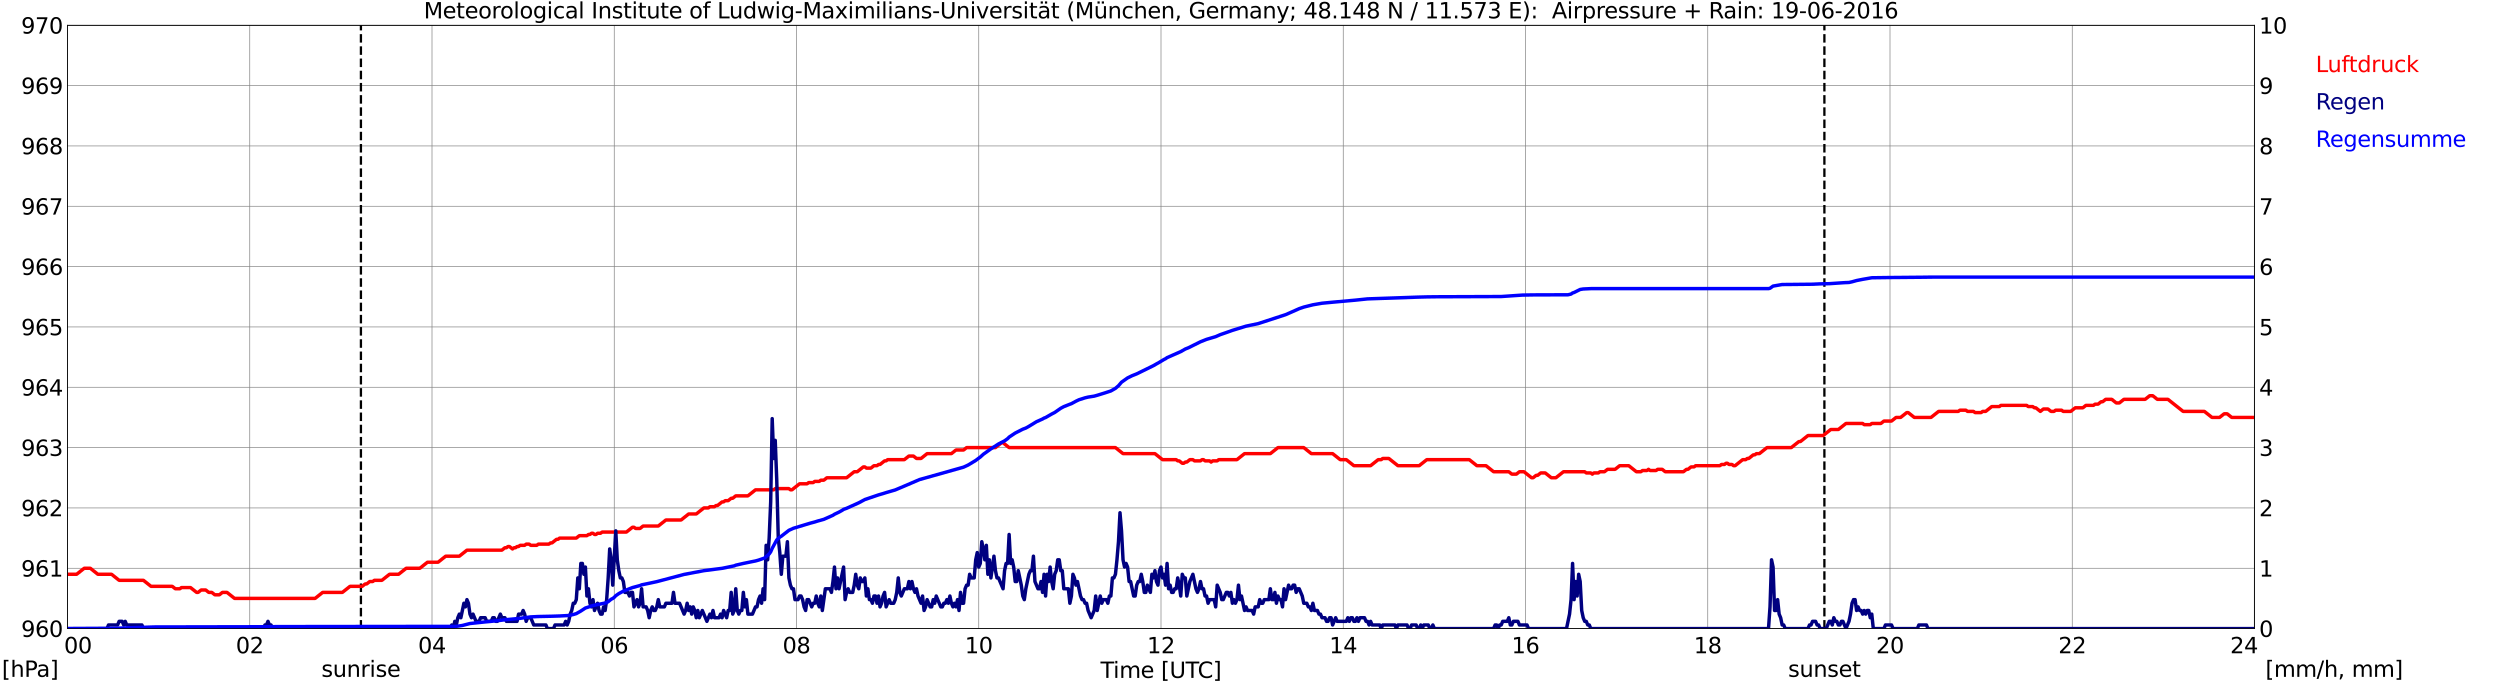 <?xml version="1.0" encoding="utf-8" standalone="no"?>
<!DOCTYPE svg PUBLIC "-//W3C//DTD SVG 1.1//EN"
  "http://www.w3.org/Graphics/SVG/1.1/DTD/svg11.dtd">
<svg xmlns:xlink="http://www.w3.org/1999/xlink" width="1085.4pt" height="296.64pt" viewBox="0 0 1085.4 296.64" xmlns="http://www.w3.org/2000/svg" version="1.1">
 <defs>
  <style type="text/css">*{stroke-linejoin: round; stroke-linecap: butt}</style>
 </defs>
 <g id="figure_1">
  <g id="patch_1">
   <path d="M 0 296.64 
L 1085.4 296.64 
L 1085.4 0 
L 0 0 
z
" style="fill: #ffffff"/>
  </g>
  <g id="axes_1">
   <g id="patch_2">
    <path d="M 29.306 272.909 
L 978.814 272.909 
L 978.814 10.976 
L 29.306 10.976 
z
" style="fill: #ffffff"/>
   </g>
   <g id="patch_3">
    <path d="M 978.814 272.909 
L 978.814 272.909 
L 978.814 10.976 
L 978.814 10.976 
z
" clip-path="url(#p3710bdd95b)" style="fill: #d3d3d3; opacity: 0.25; stroke: #d3d3d3; stroke-linejoin: miter"/>
   </g>
   <g id="matplotlib.axis_1">
    <g id="xtick_1">
     <g id="line2d_1">
      <path d="M 29.306 272.909 
L 29.306 10.976 
" clip-path="url(#p3710bdd95b)" style="fill: none; stroke: #808080; stroke-width: 0.3; stroke-linecap: square"/>
     </g>
     <g id="line2d_2"/>
     <g id="text_1">
      <!--    00 -->
      <g transform="translate(18.733 283.627) scale(0.095 -0.095)">
       <defs>
        <path id="DejaVuSans-20" transform="scale(0.016)"/>
        <path id="DejaVuSans-30" d="M 2034 4250 
Q 1547 4250 1301 3770 
Q 1056 3291 1056 2328 
Q 1056 1369 1301 889 
Q 1547 409 2034 409 
Q 2525 409 2770 889 
Q 3016 1369 3016 2328 
Q 3016 3291 2770 3770 
Q 2525 4250 2034 4250 
z
M 2034 4750 
Q 2819 4750 3233 4129 
Q 3647 3509 3647 2328 
Q 3647 1150 3233 529 
Q 2819 -91 2034 -91 
Q 1250 -91 836 529 
Q 422 1150 422 2328 
Q 422 3509 836 4129 
Q 1250 4750 2034 4750 
z
" transform="scale(0.016)"/>
       </defs>
       <use xlink:href="#DejaVuSans-20"/>
       <use xlink:href="#DejaVuSans-20" transform="translate(31.787 0)"/>
       <use xlink:href="#DejaVuSans-20" transform="translate(63.574 0)"/>
       <use xlink:href="#DejaVuSans-30" transform="translate(95.361 0)"/>
       <use xlink:href="#DejaVuSans-30" transform="translate(158.984 0)"/>
      </g>
     </g>
    </g>
    <g id="xtick_2">
     <g id="line2d_3">
      <path d="M 108.431 272.909 
L 108.431 10.976 
" clip-path="url(#p3710bdd95b)" style="fill: none; stroke: #808080; stroke-width: 0.3; stroke-linecap: square"/>
     </g>
     <g id="line2d_4"/>
     <g id="text_2">
      <!-- 02 -->
      <g transform="translate(102.387 283.627) scale(0.095 -0.095)">
       <defs>
        <path id="DejaVuSans-32" d="M 1228 531 
L 3431 531 
L 3431 0 
L 469 0 
L 469 531 
Q 828 903 1448 1529 
Q 2069 2156 2228 2338 
Q 2531 2678 2651 2914 
Q 2772 3150 2772 3378 
Q 2772 3750 2511 3984 
Q 2250 4219 1831 4219 
Q 1534 4219 1204 4116 
Q 875 4013 500 3803 
L 500 4441 
Q 881 4594 1212 4672 
Q 1544 4750 1819 4750 
Q 2544 4750 2975 4387 
Q 3406 4025 3406 3419 
Q 3406 3131 3298 2873 
Q 3191 2616 2906 2266 
Q 2828 2175 2409 1742 
Q 1991 1309 1228 531 
z
" transform="scale(0.016)"/>
       </defs>
       <use xlink:href="#DejaVuSans-30"/>
       <use xlink:href="#DejaVuSans-32" transform="translate(63.623 0)"/>
      </g>
     </g>
    </g>
    <g id="xtick_3">
     <g id="line2d_5">
      <path d="M 187.557 272.909 
L 187.557 10.976 
" clip-path="url(#p3710bdd95b)" style="fill: none; stroke: #808080; stroke-width: 0.3; stroke-linecap: square"/>
     </g>
     <g id="line2d_6"/>
     <g id="text_3">
      <!-- 04 -->
      <g transform="translate(181.513 283.627) scale(0.095 -0.095)">
       <defs>
        <path id="DejaVuSans-34" d="M 2419 4116 
L 825 1625 
L 2419 1625 
L 2419 4116 
z
M 2253 4666 
L 3047 4666 
L 3047 1625 
L 3713 1625 
L 3713 1100 
L 3047 1100 
L 3047 0 
L 2419 0 
L 2419 1100 
L 313 1100 
L 313 1709 
L 2253 4666 
z
" transform="scale(0.016)"/>
       </defs>
       <use xlink:href="#DejaVuSans-30"/>
       <use xlink:href="#DejaVuSans-34" transform="translate(63.623 0)"/>
      </g>
     </g>
    </g>
    <g id="xtick_4">
     <g id="line2d_7">
      <path d="M 266.683 272.909 
L 266.683 10.976 
" clip-path="url(#p3710bdd95b)" style="fill: none; stroke: #808080; stroke-width: 0.3; stroke-linecap: square"/>
     </g>
     <g id="line2d_8"/>
     <g id="text_4">
      <!-- 06 -->
      <g transform="translate(260.638 283.627) scale(0.095 -0.095)">
       <defs>
        <path id="DejaVuSans-36" d="M 2113 2584 
Q 1688 2584 1439 2293 
Q 1191 2003 1191 1497 
Q 1191 994 1439 701 
Q 1688 409 2113 409 
Q 2538 409 2786 701 
Q 3034 994 3034 1497 
Q 3034 2003 2786 2293 
Q 2538 2584 2113 2584 
z
M 3366 4563 
L 3366 3988 
Q 3128 4100 2886 4159 
Q 2644 4219 2406 4219 
Q 1781 4219 1451 3797 
Q 1122 3375 1075 2522 
Q 1259 2794 1537 2939 
Q 1816 3084 2150 3084 
Q 2853 3084 3261 2657 
Q 3669 2231 3669 1497 
Q 3669 778 3244 343 
Q 2819 -91 2113 -91 
Q 1303 -91 875 529 
Q 447 1150 447 2328 
Q 447 3434 972 4092 
Q 1497 4750 2381 4750 
Q 2619 4750 2861 4703 
Q 3103 4656 3366 4563 
z
" transform="scale(0.016)"/>
       </defs>
       <use xlink:href="#DejaVuSans-30"/>
       <use xlink:href="#DejaVuSans-36" transform="translate(63.623 0)"/>
      </g>
     </g>
    </g>
    <g id="xtick_5">
     <g id="line2d_9">
      <path d="M 345.808 272.909 
L 345.808 10.976 
" clip-path="url(#p3710bdd95b)" style="fill: none; stroke: #808080; stroke-width: 0.3; stroke-linecap: square"/>
     </g>
     <g id="line2d_10"/>
     <g id="text_5">
      <!-- 08 -->
      <g transform="translate(339.764 283.627) scale(0.095 -0.095)">
       <defs>
        <path id="DejaVuSans-38" d="M 2034 2216 
Q 1584 2216 1326 1975 
Q 1069 1734 1069 1313 
Q 1069 891 1326 650 
Q 1584 409 2034 409 
Q 2484 409 2743 651 
Q 3003 894 3003 1313 
Q 3003 1734 2745 1975 
Q 2488 2216 2034 2216 
z
M 1403 2484 
Q 997 2584 770 2862 
Q 544 3141 544 3541 
Q 544 4100 942 4425 
Q 1341 4750 2034 4750 
Q 2731 4750 3128 4425 
Q 3525 4100 3525 3541 
Q 3525 3141 3298 2862 
Q 3072 2584 2669 2484 
Q 3125 2378 3379 2068 
Q 3634 1759 3634 1313 
Q 3634 634 3220 271 
Q 2806 -91 2034 -91 
Q 1263 -91 848 271 
Q 434 634 434 1313 
Q 434 1759 690 2068 
Q 947 2378 1403 2484 
z
M 1172 3481 
Q 1172 3119 1398 2916 
Q 1625 2713 2034 2713 
Q 2441 2713 2670 2916 
Q 2900 3119 2900 3481 
Q 2900 3844 2670 4047 
Q 2441 4250 2034 4250 
Q 1625 4250 1398 4047 
Q 1172 3844 1172 3481 
z
" transform="scale(0.016)"/>
       </defs>
       <use xlink:href="#DejaVuSans-30"/>
       <use xlink:href="#DejaVuSans-38" transform="translate(63.623 0)"/>
      </g>
     </g>
    </g>
    <g id="xtick_6">
     <g id="line2d_11">
      <path d="M 424.934 272.909 
L 424.934 10.976 
" clip-path="url(#p3710bdd95b)" style="fill: none; stroke: #808080; stroke-width: 0.3; stroke-linecap: square"/>
     </g>
     <g id="line2d_12"/>
     <g id="text_6">
      <!-- 10 -->
      <g transform="translate(418.89 283.627) scale(0.095 -0.095)">
       <defs>
        <path id="DejaVuSans-31" d="M 794 531 
L 1825 531 
L 1825 4091 
L 703 3866 
L 703 4441 
L 1819 4666 
L 2450 4666 
L 2450 531 
L 3481 531 
L 3481 0 
L 794 0 
L 794 531 
z
" transform="scale(0.016)"/>
       </defs>
       <use xlink:href="#DejaVuSans-31"/>
       <use xlink:href="#DejaVuSans-30" transform="translate(63.623 0)"/>
      </g>
     </g>
    </g>
    <g id="xtick_7">
     <g id="line2d_13">
      <path d="M 504.06 272.909 
L 504.06 10.976 
" clip-path="url(#p3710bdd95b)" style="fill: none; stroke: #808080; stroke-width: 0.3; stroke-linecap: square"/>
     </g>
     <g id="line2d_14"/>
     <g id="text_7">
      <!-- 12 -->
      <g transform="translate(498.015 283.627) scale(0.095 -0.095)">
       <use xlink:href="#DejaVuSans-31"/>
       <use xlink:href="#DejaVuSans-32" transform="translate(63.623 0)"/>
      </g>
     </g>
    </g>
    <g id="xtick_8">
     <g id="line2d_15">
      <path d="M 583.185 272.909 
L 583.185 10.976 
" clip-path="url(#p3710bdd95b)" style="fill: none; stroke: #808080; stroke-width: 0.3; stroke-linecap: square"/>
     </g>
     <g id="line2d_16"/>
     <g id="text_8">
      <!-- 14 -->
      <g transform="translate(577.141 283.627) scale(0.095 -0.095)">
       <use xlink:href="#DejaVuSans-31"/>
       <use xlink:href="#DejaVuSans-34" transform="translate(63.623 0)"/>
      </g>
     </g>
    </g>
    <g id="xtick_9">
     <g id="line2d_17">
      <path d="M 662.311 272.909 
L 662.311 10.976 
" clip-path="url(#p3710bdd95b)" style="fill: none; stroke: #808080; stroke-width: 0.3; stroke-linecap: square"/>
     </g>
     <g id="line2d_18"/>
     <g id="text_9">
      <!-- 16 -->
      <g transform="translate(656.267 283.627) scale(0.095 -0.095)">
       <use xlink:href="#DejaVuSans-31"/>
       <use xlink:href="#DejaVuSans-36" transform="translate(63.623 0)"/>
      </g>
     </g>
    </g>
    <g id="xtick_10">
     <g id="line2d_19">
      <path d="M 741.437 272.909 
L 741.437 10.976 
" clip-path="url(#p3710bdd95b)" style="fill: none; stroke: #808080; stroke-width: 0.3; stroke-linecap: square"/>
     </g>
     <g id="line2d_20"/>
     <g id="text_10">
      <!-- 18 -->
      <g transform="translate(735.392 283.627) scale(0.095 -0.095)">
       <use xlink:href="#DejaVuSans-31"/>
       <use xlink:href="#DejaVuSans-38" transform="translate(63.623 0)"/>
      </g>
     </g>
    </g>
    <g id="xtick_11">
     <g id="line2d_21">
      <path d="M 820.562 272.909 
L 820.562 10.976 
" clip-path="url(#p3710bdd95b)" style="fill: none; stroke: #808080; stroke-width: 0.3; stroke-linecap: square"/>
     </g>
     <g id="line2d_22"/>
     <g id="text_11">
      <!-- 20 -->
      <g transform="translate(814.518 283.627) scale(0.095 -0.095)">
       <use xlink:href="#DejaVuSans-32"/>
       <use xlink:href="#DejaVuSans-30" transform="translate(63.623 0)"/>
      </g>
     </g>
    </g>
    <g id="xtick_12">
     <g id="line2d_23">
      <path d="M 899.688 272.909 
L 899.688 10.976 
" clip-path="url(#p3710bdd95b)" style="fill: none; stroke: #808080; stroke-width: 0.3; stroke-linecap: square"/>
     </g>
     <g id="line2d_24"/>
     <g id="text_12">
      <!-- 22 -->
      <g transform="translate(893.644 283.627) scale(0.095 -0.095)">
       <use xlink:href="#DejaVuSans-32"/>
       <use xlink:href="#DejaVuSans-32" transform="translate(63.623 0)"/>
      </g>
     </g>
    </g>
    <g id="xtick_13">
     <g id="line2d_25">
      <path d="M 978.814 272.909 
L 978.814 10.976 
" clip-path="url(#p3710bdd95b)" style="fill: none; stroke: #808080; stroke-width: 0.3; stroke-linecap: square"/>
     </g>
     <g id="line2d_26"/>
     <g id="text_13">
      <!-- 24    -->
      <g transform="translate(968.241 283.627) scale(0.095 -0.095)">
       <use xlink:href="#DejaVuSans-32"/>
       <use xlink:href="#DejaVuSans-34" transform="translate(63.623 0)"/>
       <use xlink:href="#DejaVuSans-20" transform="translate(127.246 0)"/>
       <use xlink:href="#DejaVuSans-20" transform="translate(159.033 0)"/>
       <use xlink:href="#DejaVuSans-20" transform="translate(190.82 0)"/>
      </g>
     </g>
    </g>
    <g id="text_14">
     <!-- Time [UTC] -->
     <g transform="translate(477.806 294.322) scale(0.095 -0.095)">
      <defs>
       <path id="DejaVuSans-54" d="M -19 4666 
L 3928 4666 
L 3928 4134 
L 2272 4134 
L 2272 0 
L 1638 0 
L 1638 4134 
L -19 4134 
L -19 4666 
z
" transform="scale(0.016)"/>
       <path id="DejaVuSans-69" d="M 603 3500 
L 1178 3500 
L 1178 0 
L 603 0 
L 603 3500 
z
M 603 4863 
L 1178 4863 
L 1178 4134 
L 603 4134 
L 603 4863 
z
" transform="scale(0.016)"/>
       <path id="DejaVuSans-6d" d="M 3328 2828 
Q 3544 3216 3844 3400 
Q 4144 3584 4550 3584 
Q 5097 3584 5394 3201 
Q 5691 2819 5691 2113 
L 5691 0 
L 5113 0 
L 5113 2094 
Q 5113 2597 4934 2840 
Q 4756 3084 4391 3084 
Q 3944 3084 3684 2787 
Q 3425 2491 3425 1978 
L 3425 0 
L 2847 0 
L 2847 2094 
Q 2847 2600 2669 2842 
Q 2491 3084 2119 3084 
Q 1678 3084 1418 2786 
Q 1159 2488 1159 1978 
L 1159 0 
L 581 0 
L 581 3500 
L 1159 3500 
L 1159 2956 
Q 1356 3278 1631 3431 
Q 1906 3584 2284 3584 
Q 2666 3584 2933 3390 
Q 3200 3197 3328 2828 
z
" transform="scale(0.016)"/>
       <path id="DejaVuSans-65" d="M 3597 1894 
L 3597 1613 
L 953 1613 
Q 991 1019 1311 708 
Q 1631 397 2203 397 
Q 2534 397 2845 478 
Q 3156 559 3463 722 
L 3463 178 
Q 3153 47 2828 -22 
Q 2503 -91 2169 -91 
Q 1331 -91 842 396 
Q 353 884 353 1716 
Q 353 2575 817 3079 
Q 1281 3584 2069 3584 
Q 2775 3584 3186 3129 
Q 3597 2675 3597 1894 
z
M 3022 2063 
Q 3016 2534 2758 2815 
Q 2500 3097 2075 3097 
Q 1594 3097 1305 2825 
Q 1016 2553 972 2059 
L 3022 2063 
z
" transform="scale(0.016)"/>
       <path id="DejaVuSans-5b" d="M 550 4863 
L 1875 4863 
L 1875 4416 
L 1125 4416 
L 1125 -397 
L 1875 -397 
L 1875 -844 
L 550 -844 
L 550 4863 
z
" transform="scale(0.016)"/>
       <path id="DejaVuSans-55" d="M 556 4666 
L 1191 4666 
L 1191 1831 
Q 1191 1081 1462 751 
Q 1734 422 2344 422 
Q 2950 422 3222 751 
Q 3494 1081 3494 1831 
L 3494 4666 
L 4128 4666 
L 4128 1753 
Q 4128 841 3676 375 
Q 3225 -91 2344 -91 
Q 1459 -91 1007 375 
Q 556 841 556 1753 
L 556 4666 
z
" transform="scale(0.016)"/>
       <path id="DejaVuSans-43" d="M 4122 4306 
L 4122 3641 
Q 3803 3938 3442 4084 
Q 3081 4231 2675 4231 
Q 1875 4231 1450 3742 
Q 1025 3253 1025 2328 
Q 1025 1406 1450 917 
Q 1875 428 2675 428 
Q 3081 428 3442 575 
Q 3803 722 4122 1019 
L 4122 359 
Q 3791 134 3420 21 
Q 3050 -91 2638 -91 
Q 1578 -91 968 557 
Q 359 1206 359 2328 
Q 359 3453 968 4101 
Q 1578 4750 2638 4750 
Q 3056 4750 3426 4639 
Q 3797 4528 4122 4306 
z
" transform="scale(0.016)"/>
       <path id="DejaVuSans-5d" d="M 1947 4863 
L 1947 -844 
L 622 -844 
L 622 -397 
L 1369 -397 
L 1369 4416 
L 622 4416 
L 622 4863 
L 1947 4863 
z
" transform="scale(0.016)"/>
      </defs>
      <use xlink:href="#DejaVuSans-54"/>
      <use xlink:href="#DejaVuSans-69" transform="translate(57.959 0)"/>
      <use xlink:href="#DejaVuSans-6d" transform="translate(85.742 0)"/>
      <use xlink:href="#DejaVuSans-65" transform="translate(183.154 0)"/>
      <use xlink:href="#DejaVuSans-20" transform="translate(244.678 0)"/>
      <use xlink:href="#DejaVuSans-5b" transform="translate(276.465 0)"/>
      <use xlink:href="#DejaVuSans-55" transform="translate(315.479 0)"/>
      <use xlink:href="#DejaVuSans-54" transform="translate(388.672 0)"/>
      <use xlink:href="#DejaVuSans-43" transform="translate(443.881 0)"/>
      <use xlink:href="#DejaVuSans-5d" transform="translate(513.705 0)"/>
     </g>
    </g>
   </g>
   <g id="matplotlib.axis_2">
    <g id="ytick_1">
     <g id="line2d_27">
      <path d="M 29.306 272.909 
L 978.814 272.909 
" clip-path="url(#p3710bdd95b)" style="fill: none; stroke: #808080; stroke-width: 0.3; stroke-linecap: square"/>
     </g>
     <g id="line2d_28"/>
     <g id="text_15">
      <!-- 960 -->
      <g transform="translate(9.173 276.518) scale(0.095 -0.095)">
       <defs>
        <path id="DejaVuSans-39" d="M 703 97 
L 703 672 
Q 941 559 1184 500 
Q 1428 441 1663 441 
Q 2288 441 2617 861 
Q 2947 1281 2994 2138 
Q 2813 1869 2534 1725 
Q 2256 1581 1919 1581 
Q 1219 1581 811 2004 
Q 403 2428 403 3163 
Q 403 3881 828 4315 
Q 1253 4750 1959 4750 
Q 2769 4750 3195 4129 
Q 3622 3509 3622 2328 
Q 3622 1225 3098 567 
Q 2575 -91 1691 -91 
Q 1453 -91 1209 -44 
Q 966 3 703 97 
z
M 1959 2075 
Q 2384 2075 2632 2365 
Q 2881 2656 2881 3163 
Q 2881 3666 2632 3958 
Q 2384 4250 1959 4250 
Q 1534 4250 1286 3958 
Q 1038 3666 1038 3163 
Q 1038 2656 1286 2365 
Q 1534 2075 1959 2075 
z
" transform="scale(0.016)"/>
       </defs>
       <use xlink:href="#DejaVuSans-39"/>
       <use xlink:href="#DejaVuSans-36" transform="translate(63.623 0)"/>
       <use xlink:href="#DejaVuSans-30" transform="translate(127.246 0)"/>
      </g>
     </g>
    </g>
    <g id="ytick_2">
     <g id="line2d_29">
      <path d="M 29.306 246.715 
L 978.814 246.715 
" clip-path="url(#p3710bdd95b)" style="fill: none; stroke: #808080; stroke-width: 0.3; stroke-linecap: square"/>
     </g>
     <g id="line2d_30"/>
     <g id="text_16">
      <!-- 961 -->
      <g transform="translate(9.173 250.325) scale(0.095 -0.095)">
       <use xlink:href="#DejaVuSans-39"/>
       <use xlink:href="#DejaVuSans-36" transform="translate(63.623 0)"/>
       <use xlink:href="#DejaVuSans-31" transform="translate(127.246 0)"/>
      </g>
     </g>
    </g>
    <g id="ytick_3">
     <g id="line2d_31">
      <path d="M 29.306 220.522 
L 978.814 220.522 
" clip-path="url(#p3710bdd95b)" style="fill: none; stroke: #808080; stroke-width: 0.3; stroke-linecap: square"/>
     </g>
     <g id="line2d_32"/>
     <g id="text_17">
      <!-- 962 -->
      <g transform="translate(9.173 224.131) scale(0.095 -0.095)">
       <use xlink:href="#DejaVuSans-39"/>
       <use xlink:href="#DejaVuSans-36" transform="translate(63.623 0)"/>
       <use xlink:href="#DejaVuSans-32" transform="translate(127.246 0)"/>
      </g>
     </g>
    </g>
    <g id="ytick_4">
     <g id="line2d_33">
      <path d="M 29.306 194.329 
L 978.814 194.329 
" clip-path="url(#p3710bdd95b)" style="fill: none; stroke: #808080; stroke-width: 0.3; stroke-linecap: square"/>
     </g>
     <g id="line2d_34"/>
     <g id="text_18">
      <!-- 963 -->
      <g transform="translate(9.173 197.938) scale(0.095 -0.095)">
       <defs>
        <path id="DejaVuSans-33" d="M 2597 2516 
Q 3050 2419 3304 2112 
Q 3559 1806 3559 1356 
Q 3559 666 3084 287 
Q 2609 -91 1734 -91 
Q 1441 -91 1130 -33 
Q 819 25 488 141 
L 488 750 
Q 750 597 1062 519 
Q 1375 441 1716 441 
Q 2309 441 2620 675 
Q 2931 909 2931 1356 
Q 2931 1769 2642 2001 
Q 2353 2234 1838 2234 
L 1294 2234 
L 1294 2753 
L 1863 2753 
Q 2328 2753 2575 2939 
Q 2822 3125 2822 3475 
Q 2822 3834 2567 4026 
Q 2313 4219 1838 4219 
Q 1578 4219 1281 4162 
Q 984 4106 628 3988 
L 628 4550 
Q 988 4650 1302 4700 
Q 1616 4750 1894 4750 
Q 2613 4750 3031 4423 
Q 3450 4097 3450 3541 
Q 3450 3153 3228 2886 
Q 3006 2619 2597 2516 
z
" transform="scale(0.016)"/>
       </defs>
       <use xlink:href="#DejaVuSans-39"/>
       <use xlink:href="#DejaVuSans-36" transform="translate(63.623 0)"/>
       <use xlink:href="#DejaVuSans-33" transform="translate(127.246 0)"/>
      </g>
     </g>
    </g>
    <g id="ytick_5">
     <g id="line2d_35">
      <path d="M 29.306 168.136 
L 978.814 168.136 
" clip-path="url(#p3710bdd95b)" style="fill: none; stroke: #808080; stroke-width: 0.3; stroke-linecap: square"/>
     </g>
     <g id="line2d_36"/>
     <g id="text_19">
      <!-- 964 -->
      <g transform="translate(9.173 171.745) scale(0.095 -0.095)">
       <use xlink:href="#DejaVuSans-39"/>
       <use xlink:href="#DejaVuSans-36" transform="translate(63.623 0)"/>
       <use xlink:href="#DejaVuSans-34" transform="translate(127.246 0)"/>
      </g>
     </g>
    </g>
    <g id="ytick_6">
     <g id="line2d_37">
      <path d="M 29.306 141.942 
L 978.814 141.942 
" clip-path="url(#p3710bdd95b)" style="fill: none; stroke: #808080; stroke-width: 0.3; stroke-linecap: square"/>
     </g>
     <g id="line2d_38"/>
     <g id="text_20">
      <!-- 965 -->
      <g transform="translate(9.173 145.551) scale(0.095 -0.095)">
       <defs>
        <path id="DejaVuSans-35" d="M 691 4666 
L 3169 4666 
L 3169 4134 
L 1269 4134 
L 1269 2991 
Q 1406 3038 1543 3061 
Q 1681 3084 1819 3084 
Q 2600 3084 3056 2656 
Q 3513 2228 3513 1497 
Q 3513 744 3044 326 
Q 2575 -91 1722 -91 
Q 1428 -91 1123 -41 
Q 819 9 494 109 
L 494 744 
Q 775 591 1075 516 
Q 1375 441 1709 441 
Q 2250 441 2565 725 
Q 2881 1009 2881 1497 
Q 2881 1984 2565 2268 
Q 2250 2553 1709 2553 
Q 1456 2553 1204 2497 
Q 953 2441 691 2322 
L 691 4666 
z
" transform="scale(0.016)"/>
       </defs>
       <use xlink:href="#DejaVuSans-39"/>
       <use xlink:href="#DejaVuSans-36" transform="translate(63.623 0)"/>
       <use xlink:href="#DejaVuSans-35" transform="translate(127.246 0)"/>
      </g>
     </g>
    </g>
    <g id="ytick_7">
     <g id="line2d_39">
      <path d="M 29.306 115.749 
L 978.814 115.749 
" clip-path="url(#p3710bdd95b)" style="fill: none; stroke: #808080; stroke-width: 0.3; stroke-linecap: square"/>
     </g>
     <g id="line2d_40"/>
     <g id="text_21">
      <!-- 966 -->
      <g transform="translate(9.173 119.358) scale(0.095 -0.095)">
       <use xlink:href="#DejaVuSans-39"/>
       <use xlink:href="#DejaVuSans-36" transform="translate(63.623 0)"/>
       <use xlink:href="#DejaVuSans-36" transform="translate(127.246 0)"/>
      </g>
     </g>
    </g>
    <g id="ytick_8">
     <g id="line2d_41">
      <path d="M 29.306 89.556 
L 978.814 89.556 
" clip-path="url(#p3710bdd95b)" style="fill: none; stroke: #808080; stroke-width: 0.3; stroke-linecap: square"/>
     </g>
     <g id="line2d_42"/>
     <g id="text_22">
      <!-- 967 -->
      <g transform="translate(9.173 93.165) scale(0.095 -0.095)">
       <defs>
        <path id="DejaVuSans-37" d="M 525 4666 
L 3525 4666 
L 3525 4397 
L 1831 0 
L 1172 0 
L 2766 4134 
L 525 4134 
L 525 4666 
z
" transform="scale(0.016)"/>
       </defs>
       <use xlink:href="#DejaVuSans-39"/>
       <use xlink:href="#DejaVuSans-36" transform="translate(63.623 0)"/>
       <use xlink:href="#DejaVuSans-37" transform="translate(127.246 0)"/>
      </g>
     </g>
    </g>
    <g id="ytick_9">
     <g id="line2d_43">
      <path d="M 29.306 63.362 
L 978.814 63.362 
" clip-path="url(#p3710bdd95b)" style="fill: none; stroke: #808080; stroke-width: 0.3; stroke-linecap: square"/>
     </g>
     <g id="line2d_44"/>
     <g id="text_23">
      <!-- 968 -->
      <g transform="translate(9.173 66.972) scale(0.095 -0.095)">
       <use xlink:href="#DejaVuSans-39"/>
       <use xlink:href="#DejaVuSans-36" transform="translate(63.623 0)"/>
       <use xlink:href="#DejaVuSans-38" transform="translate(127.246 0)"/>
      </g>
     </g>
    </g>
    <g id="ytick_10">
     <g id="line2d_45">
      <path d="M 29.306 37.169 
L 978.814 37.169 
" clip-path="url(#p3710bdd95b)" style="fill: none; stroke: #808080; stroke-width: 0.3; stroke-linecap: square"/>
     </g>
     <g id="line2d_46"/>
     <g id="text_24">
      <!-- 969 -->
      <g transform="translate(9.173 40.778) scale(0.095 -0.095)">
       <use xlink:href="#DejaVuSans-39"/>
       <use xlink:href="#DejaVuSans-36" transform="translate(63.623 0)"/>
       <use xlink:href="#DejaVuSans-39" transform="translate(127.246 0)"/>
      </g>
     </g>
    </g>
    <g id="ytick_11">
     <g id="line2d_47">
      <path d="M 29.306 10.976 
L 978.814 10.976 
" clip-path="url(#p3710bdd95b)" style="fill: none; stroke: #808080; stroke-width: 0.3; stroke-linecap: square"/>
     </g>
     <g id="line2d_48"/>
     <g id="text_25">
      <!-- 970 -->
      <g transform="translate(9.173 14.585) scale(0.095 -0.095)">
       <use xlink:href="#DejaVuSans-39"/>
       <use xlink:href="#DejaVuSans-37" transform="translate(63.623 0)"/>
       <use xlink:href="#DejaVuSans-30" transform="translate(127.246 0)"/>
      </g>
     </g>
    </g>
   </g>
   <g id="line2d_49">
    <path d="M 156.698 272.909 
L 156.698 10.976 
" clip-path="url(#p3710bdd95b)" style="fill: none; stroke-dasharray: 3.7,1.6; stroke-dashoffset: 0; stroke: #000000"/>
   </g>
   <g id="line2d_50">
    <path d="M 792.077 272.909 
L 792.077 10.976 
" clip-path="url(#p3710bdd95b)" style="fill: none; stroke-dasharray: 3.7,1.6; stroke-dashoffset: 0; stroke: #000000"/>
   </g>
   <g id="line2d_51">
    <path d="M 29.306 249.335 
L 33.262 249.335 
L 36.559 246.715 
L 39.197 246.715 
L 42.493 249.335 
L 48.428 249.335 
L 51.725 251.954 
L 62.275 251.954 
L 65.572 254.573 
L 74.803 254.573 
L 76.122 255.621 
L 78.1 255.621 
L 78.759 255.097 
L 82.716 255.097 
L 85.353 257.193 
L 86.013 257.193 
L 87.331 256.145 
L 89.309 256.145 
L 90.628 257.193 
L 91.947 257.193 
L 93.266 258.241 
L 95.244 258.241 
L 96.563 257.193 
L 98.541 257.193 
L 101.838 259.812 
L 136.785 259.812 
L 140.082 257.193 
L 148.654 257.193 
L 151.951 254.573 
L 157.226 254.573 
L 158.544 253.526 
L 159.204 253.526 
L 160.523 252.478 
L 161.841 252.478 
L 162.501 251.954 
L 165.798 251.954 
L 169.094 249.335 
L 173.051 249.335 
L 176.348 246.715 
L 182.282 246.715 
L 185.579 244.096 
L 190.195 244.096 
L 193.492 241.477 
L 199.426 241.477 
L 202.723 238.857 
L 217.889 238.857 
L 219.207 237.81 
L 219.867 237.81 
L 220.526 237.286 
L 221.186 237.286 
L 222.504 238.334 
L 223.164 237.81 
L 223.823 237.81 
L 224.482 237.286 
L 225.142 237.286 
L 225.801 236.762 
L 227.779 236.762 
L 228.439 236.238 
L 229.757 236.238 
L 230.417 236.762 
L 233.054 236.762 
L 233.714 236.238 
L 238.329 236.238 
L 238.989 235.714 
L 239.648 235.714 
L 241.626 234.143 
L 242.286 234.143 
L 242.945 233.619 
L 250.198 233.619 
L 251.517 232.571 
L 254.814 232.571 
L 255.473 232.047 
L 256.133 232.047 
L 256.792 231.523 
L 257.451 231.523 
L 258.111 232.047 
L 258.77 232.047 
L 259.43 231.523 
L 260.748 231.523 
L 261.408 231 
L 271.958 231 
L 274.595 228.904 
L 275.255 228.904 
L 275.914 229.428 
L 277.892 229.428 
L 279.211 228.38 
L 285.805 228.38 
L 289.102 225.761 
L 295.696 225.761 
L 298.992 223.142 
L 302.289 223.142 
L 305.586 220.522 
L 307.564 220.522 
L 308.224 219.998 
L 310.202 219.998 
L 310.861 219.474 
L 311.521 219.474 
L 313.499 217.903 
L 314.158 217.903 
L 314.818 217.379 
L 316.136 217.379 
L 317.455 216.331 
L 318.114 216.331 
L 319.433 215.284 
L 324.708 215.284 
L 328.005 212.664 
L 335.918 212.664 
L 336.577 212.14 
L 342.512 212.14 
L 343.171 212.664 
L 343.83 212.664 
L 347.127 210.045 
L 350.424 210.045 
L 351.083 209.521 
L 353.062 209.521 
L 353.721 208.997 
L 355.699 208.997 
L 356.359 208.473 
L 357.677 208.473 
L 358.996 207.426 
L 367.568 207.426 
L 370.865 204.806 
L 372.184 204.806 
L 374.821 202.711 
L 375.481 202.711 
L 376.14 203.235 
L 378.118 203.235 
L 379.437 202.187 
L 380.756 202.187 
L 381.415 201.663 
L 382.074 201.663 
L 384.053 200.091 
L 384.712 200.091 
L 385.371 199.568 
L 392.624 199.568 
L 394.603 197.996 
L 396.581 197.996 
L 397.899 199.044 
L 399.878 199.044 
L 402.515 196.948 
L 413.065 196.948 
L 415.043 195.377 
L 418.34 195.377 
L 419.659 194.329 
L 432.187 194.329 
L 434.825 192.233 
L 435.484 192.233 
L 438.122 194.329 
L 484.278 194.329 
L 487.575 196.948 
L 501.422 196.948 
L 504.719 199.568 
L 510.654 199.568 
L 511.313 200.091 
L 511.972 200.091 
L 513.291 201.139 
L 513.95 201.139 
L 514.61 200.615 
L 515.269 200.615 
L 516.588 199.568 
L 517.907 199.568 
L 518.566 200.091 
L 521.204 200.091 
L 521.863 199.568 
L 522.522 199.568 
L 523.182 200.091 
L 525.16 200.091 
L 525.819 200.615 
L 526.479 200.091 
L 528.457 200.091 
L 529.116 199.568 
L 537.029 199.568 
L 540.326 196.948 
L 551.535 196.948 
L 554.832 194.329 
L 566.042 194.329 
L 569.338 196.948 
L 578.57 196.948 
L 581.867 199.568 
L 584.504 199.568 
L 587.801 202.187 
L 595.054 202.187 
L 598.351 199.568 
L 599.67 199.568 
L 600.329 199.044 
L 602.967 199.044 
L 606.923 202.187 
L 616.154 202.187 
L 619.451 199.568 
L 637.914 199.568 
L 641.211 202.187 
L 645.167 202.187 
L 648.464 204.806 
L 655.058 204.806 
L 656.377 205.854 
L 658.355 205.854 
L 659.674 204.806 
L 661.652 204.806 
L 664.949 207.426 
L 665.608 207.426 
L 666.927 206.378 
L 667.586 206.378 
L 668.905 205.33 
L 670.883 205.33 
L 673.521 207.426 
L 675.499 207.426 
L 678.796 204.806 
L 688.027 204.806 
L 688.686 205.33 
L 690.664 205.33 
L 691.324 205.854 
L 691.983 205.33 
L 693.961 205.33 
L 694.621 204.806 
L 696.599 204.806 
L 697.918 203.758 
L 701.215 203.758 
L 703.193 202.187 
L 707.149 202.187 
L 710.446 204.806 
L 712.424 204.806 
L 713.083 204.282 
L 715.062 204.282 
L 715.721 203.758 
L 716.38 204.282 
L 719.018 204.282 
L 719.677 203.758 
L 721.655 203.758 
L 722.974 204.806 
L 730.887 204.806 
L 732.205 203.758 
L 732.865 203.758 
L 734.184 202.711 
L 735.502 202.711 
L 736.162 202.187 
L 746.712 202.187 
L 747.371 201.663 
L 748.69 201.663 
L 749.349 201.139 
L 750.009 201.139 
L 750.668 201.663 
L 751.987 201.663 
L 752.646 202.187 
L 753.306 202.187 
L 756.602 199.568 
L 757.921 199.568 
L 758.581 199.044 
L 759.24 199.044 
L 761.218 197.472 
L 761.878 197.472 
L 762.537 196.948 
L 763.856 196.948 
L 767.153 194.329 
L 777.703 194.329 
L 781 191.71 
L 781.659 191.71 
L 784.956 189.09 
L 791.55 189.09 
L 794.847 186.471 
L 798.143 186.471 
L 801.44 183.852 
L 808.694 183.852 
L 809.353 184.375 
L 811.99 184.375 
L 812.65 183.852 
L 816.606 183.852 
L 817.925 182.804 
L 821.222 182.804 
L 823.2 181.232 
L 825.178 181.232 
L 827.816 179.137 
L 828.475 179.137 
L 831.112 181.232 
L 838.366 181.232 
L 841.663 178.613 
L 850.235 178.613 
L 850.894 178.089 
L 853.531 178.089 
L 854.191 178.613 
L 856.828 178.613 
L 857.488 179.137 
L 860.125 179.137 
L 860.785 178.613 
L 862.103 178.613 
L 864.741 176.517 
L 868.038 176.517 
L 868.697 175.994 
L 879.907 175.994 
L 880.566 176.517 
L 882.544 176.517 
L 883.204 177.041 
L 883.863 177.041 
L 885.841 178.613 
L 887.16 177.565 
L 889.138 177.565 
L 890.457 178.613 
L 891.775 178.613 
L 892.435 178.089 
L 895.072 178.089 
L 895.732 178.613 
L 899.029 178.613 
L 901.007 177.041 
L 904.304 177.041 
L 905.622 175.994 
L 908.919 175.994 
L 909.579 175.47 
L 910.898 175.47 
L 912.216 174.422 
L 912.876 174.422 
L 914.194 173.374 
L 916.832 173.374 
L 918.81 174.946 
L 920.129 174.946 
L 922.107 173.374 
L 931.338 173.374 
L 933.316 171.803 
L 934.635 171.803 
L 936.613 173.374 
L 941.229 173.374 
L 947.823 178.613 
L 957.054 178.613 
L 960.351 181.232 
L 963.648 181.232 
L 965.626 179.661 
L 966.945 179.661 
L 968.923 181.232 
L 978.154 181.232 
L 978.154 181.232 
" clip-path="url(#p3710bdd95b)" style="fill: none; stroke: #ff0000; stroke-width: 1.5; stroke-linecap: square"/>
   </g>
   <g id="patch_4">
    <path d="M 29.306 272.909 
L 29.306 10.976 
" style="fill: none; stroke: #000000; stroke-width: 0.3; stroke-linejoin: miter; stroke-linecap: square"/>
   </g>
   <g id="patch_5">
    <path d="M 978.814 272.909 
L 978.814 10.976 
" style="fill: none; stroke: #000000; stroke-width: 0.3; stroke-linejoin: miter; stroke-linecap: square"/>
   </g>
   <g id="patch_6">
    <path d="M 29.306 272.909 
L 978.814 272.909 
" style="fill: none; stroke: #000000; stroke-width: 0.3; stroke-linejoin: miter; stroke-linecap: square"/>
   </g>
   <g id="patch_7">
    <path d="M 29.306 10.976 
L 978.814 10.976 
" style="fill: none; stroke: #000000; stroke-width: 0.3; stroke-linejoin: miter; stroke-linecap: square"/>
   </g>
   <g id="text_26">
    <!-- sunrise -->
    <g transform="translate(139.534 293.863) scale(0.095 -0.095)">
     <defs>
      <path id="DejaVuSans-73" d="M 2834 3397 
L 2834 2853 
Q 2591 2978 2328 3040 
Q 2066 3103 1784 3103 
Q 1356 3103 1142 2972 
Q 928 2841 928 2578 
Q 928 2378 1081 2264 
Q 1234 2150 1697 2047 
L 1894 2003 
Q 2506 1872 2764 1633 
Q 3022 1394 3022 966 
Q 3022 478 2636 193 
Q 2250 -91 1575 -91 
Q 1294 -91 989 -36 
Q 684 19 347 128 
L 347 722 
Q 666 556 975 473 
Q 1284 391 1588 391 
Q 1994 391 2212 530 
Q 2431 669 2431 922 
Q 2431 1156 2273 1281 
Q 2116 1406 1581 1522 
L 1381 1569 
Q 847 1681 609 1914 
Q 372 2147 372 2553 
Q 372 3047 722 3315 
Q 1072 3584 1716 3584 
Q 2034 3584 2315 3537 
Q 2597 3491 2834 3397 
z
" transform="scale(0.016)"/>
      <path id="DejaVuSans-75" d="M 544 1381 
L 544 3500 
L 1119 3500 
L 1119 1403 
Q 1119 906 1312 657 
Q 1506 409 1894 409 
Q 2359 409 2629 706 
Q 2900 1003 2900 1516 
L 2900 3500 
L 3475 3500 
L 3475 0 
L 2900 0 
L 2900 538 
Q 2691 219 2414 64 
Q 2138 -91 1772 -91 
Q 1169 -91 856 284 
Q 544 659 544 1381 
z
M 1991 3584 
L 1991 3584 
z
" transform="scale(0.016)"/>
      <path id="DejaVuSans-6e" d="M 3513 2113 
L 3513 0 
L 2938 0 
L 2938 2094 
Q 2938 2591 2744 2837 
Q 2550 3084 2163 3084 
Q 1697 3084 1428 2787 
Q 1159 2491 1159 1978 
L 1159 0 
L 581 0 
L 581 3500 
L 1159 3500 
L 1159 2956 
Q 1366 3272 1645 3428 
Q 1925 3584 2291 3584 
Q 2894 3584 3203 3211 
Q 3513 2838 3513 2113 
z
" transform="scale(0.016)"/>
      <path id="DejaVuSans-72" d="M 2631 2963 
Q 2534 3019 2420 3045 
Q 2306 3072 2169 3072 
Q 1681 3072 1420 2755 
Q 1159 2438 1159 1844 
L 1159 0 
L 581 0 
L 581 3500 
L 1159 3500 
L 1159 2956 
Q 1341 3275 1631 3429 
Q 1922 3584 2338 3584 
Q 2397 3584 2469 3576 
Q 2541 3569 2628 3553 
L 2631 2963 
z
" transform="scale(0.016)"/>
     </defs>
     <use xlink:href="#DejaVuSans-73"/>
     <use xlink:href="#DejaVuSans-75" transform="translate(52.1 0)"/>
     <use xlink:href="#DejaVuSans-6e" transform="translate(115.479 0)"/>
     <use xlink:href="#DejaVuSans-72" transform="translate(178.857 0)"/>
     <use xlink:href="#DejaVuSans-69" transform="translate(219.971 0)"/>
     <use xlink:href="#DejaVuSans-73" transform="translate(247.754 0)"/>
     <use xlink:href="#DejaVuSans-65" transform="translate(299.854 0)"/>
    </g>
   </g>
   <g id="text_27">
    <!-- sunset -->
    <g transform="translate(776.323 293.863) scale(0.095 -0.095)">
     <defs>
      <path id="DejaVuSans-74" d="M 1172 4494 
L 1172 3500 
L 2356 3500 
L 2356 3053 
L 1172 3053 
L 1172 1153 
Q 1172 725 1289 603 
Q 1406 481 1766 481 
L 2356 481 
L 2356 0 
L 1766 0 
Q 1100 0 847 248 
Q 594 497 594 1153 
L 594 3053 
L 172 3053 
L 172 3500 
L 594 3500 
L 594 4494 
L 1172 4494 
z
" transform="scale(0.016)"/>
     </defs>
     <use xlink:href="#DejaVuSans-73"/>
     <use xlink:href="#DejaVuSans-75" transform="translate(52.1 0)"/>
     <use xlink:href="#DejaVuSans-6e" transform="translate(115.479 0)"/>
     <use xlink:href="#DejaVuSans-73" transform="translate(178.857 0)"/>
     <use xlink:href="#DejaVuSans-65" transform="translate(230.957 0)"/>
     <use xlink:href="#DejaVuSans-74" transform="translate(292.48 0)"/>
    </g>
   </g>
   <g id="text_28">
    <!-- [hPa] -->
    <g transform="translate(0.821 293.863) scale(0.095 -0.095)">
     <defs>
      <path id="DejaVuSans-68" d="M 3513 2113 
L 3513 0 
L 2938 0 
L 2938 2094 
Q 2938 2591 2744 2837 
Q 2550 3084 2163 3084 
Q 1697 3084 1428 2787 
Q 1159 2491 1159 1978 
L 1159 0 
L 581 0 
L 581 4863 
L 1159 4863 
L 1159 2956 
Q 1366 3272 1645 3428 
Q 1925 3584 2291 3584 
Q 2894 3584 3203 3211 
Q 3513 2838 3513 2113 
z
" transform="scale(0.016)"/>
      <path id="DejaVuSans-50" d="M 1259 4147 
L 1259 2394 
L 2053 2394 
Q 2494 2394 2734 2622 
Q 2975 2850 2975 3272 
Q 2975 3691 2734 3919 
Q 2494 4147 2053 4147 
L 1259 4147 
z
M 628 4666 
L 2053 4666 
Q 2838 4666 3239 4311 
Q 3641 3956 3641 3272 
Q 3641 2581 3239 2228 
Q 2838 1875 2053 1875 
L 1259 1875 
L 1259 0 
L 628 0 
L 628 4666 
z
" transform="scale(0.016)"/>
      <path id="DejaVuSans-61" d="M 2194 1759 
Q 1497 1759 1228 1600 
Q 959 1441 959 1056 
Q 959 750 1161 570 
Q 1363 391 1709 391 
Q 2188 391 2477 730 
Q 2766 1069 2766 1631 
L 2766 1759 
L 2194 1759 
z
M 3341 1997 
L 3341 0 
L 2766 0 
L 2766 531 
Q 2569 213 2275 61 
Q 1981 -91 1556 -91 
Q 1019 -91 701 211 
Q 384 513 384 1019 
Q 384 1609 779 1909 
Q 1175 2209 1959 2209 
L 2766 2209 
L 2766 2266 
Q 2766 2663 2505 2880 
Q 2244 3097 1772 3097 
Q 1472 3097 1187 3025 
Q 903 2953 641 2809 
L 641 3341 
Q 956 3463 1253 3523 
Q 1550 3584 1831 3584 
Q 2591 3584 2966 3190 
Q 3341 2797 3341 1997 
z
" transform="scale(0.016)"/>
     </defs>
     <use xlink:href="#DejaVuSans-5b"/>
     <use xlink:href="#DejaVuSans-68" transform="translate(39.014 0)"/>
     <use xlink:href="#DejaVuSans-50" transform="translate(102.393 0)"/>
     <use xlink:href="#DejaVuSans-61" transform="translate(158.195 0)"/>
     <use xlink:href="#DejaVuSans-5d" transform="translate(219.475 0)"/>
    </g>
   </g>
   <g id="text_29">
    <!-- Luftdruck -->
    <g style="fill: #ff0000" transform="translate(1005.4 31.291) scale(0.095 -0.095)">
     <defs>
      <path id="DejaVuSans-4c" d="M 628 4666 
L 1259 4666 
L 1259 531 
L 3531 531 
L 3531 0 
L 628 0 
L 628 4666 
z
" transform="scale(0.016)"/>
      <path id="DejaVuSans-66" d="M 2375 4863 
L 2375 4384 
L 1825 4384 
Q 1516 4384 1395 4259 
Q 1275 4134 1275 3809 
L 1275 3500 
L 2222 3500 
L 2222 3053 
L 1275 3053 
L 1275 0 
L 697 0 
L 697 3053 
L 147 3053 
L 147 3500 
L 697 3500 
L 697 3744 
Q 697 4328 969 4595 
Q 1241 4863 1831 4863 
L 2375 4863 
z
" transform="scale(0.016)"/>
      <path id="DejaVuSans-64" d="M 2906 2969 
L 2906 4863 
L 3481 4863 
L 3481 0 
L 2906 0 
L 2906 525 
Q 2725 213 2448 61 
Q 2172 -91 1784 -91 
Q 1150 -91 751 415 
Q 353 922 353 1747 
Q 353 2572 751 3078 
Q 1150 3584 1784 3584 
Q 2172 3584 2448 3432 
Q 2725 3281 2906 2969 
z
M 947 1747 
Q 947 1113 1208 752 
Q 1469 391 1925 391 
Q 2381 391 2643 752 
Q 2906 1113 2906 1747 
Q 2906 2381 2643 2742 
Q 2381 3103 1925 3103 
Q 1469 3103 1208 2742 
Q 947 2381 947 1747 
z
" transform="scale(0.016)"/>
      <path id="DejaVuSans-63" d="M 3122 3366 
L 3122 2828 
Q 2878 2963 2633 3030 
Q 2388 3097 2138 3097 
Q 1578 3097 1268 2742 
Q 959 2388 959 1747 
Q 959 1106 1268 751 
Q 1578 397 2138 397 
Q 2388 397 2633 464 
Q 2878 531 3122 666 
L 3122 134 
Q 2881 22 2623 -34 
Q 2366 -91 2075 -91 
Q 1284 -91 818 406 
Q 353 903 353 1747 
Q 353 2603 823 3093 
Q 1294 3584 2113 3584 
Q 2378 3584 2631 3529 
Q 2884 3475 3122 3366 
z
" transform="scale(0.016)"/>
      <path id="DejaVuSans-6b" d="M 581 4863 
L 1159 4863 
L 1159 1991 
L 2875 3500 
L 3609 3500 
L 1753 1863 
L 3688 0 
L 2938 0 
L 1159 1709 
L 1159 0 
L 581 0 
L 581 4863 
z
" transform="scale(0.016)"/>
     </defs>
     <use xlink:href="#DejaVuSans-4c"/>
     <use xlink:href="#DejaVuSans-75" transform="translate(53.963 0)"/>
     <use xlink:href="#DejaVuSans-66" transform="translate(117.342 0)"/>
     <use xlink:href="#DejaVuSans-74" transform="translate(150.797 0)"/>
     <use xlink:href="#DejaVuSans-64" transform="translate(190.006 0)"/>
     <use xlink:href="#DejaVuSans-72" transform="translate(253.482 0)"/>
     <use xlink:href="#DejaVuSans-75" transform="translate(294.596 0)"/>
     <use xlink:href="#DejaVuSans-63" transform="translate(357.975 0)"/>
     <use xlink:href="#DejaVuSans-6b" transform="translate(412.955 0)"/>
    </g>
   </g>
   <g id="text_30">
    <!-- Regen -->
    <g style="fill: #000080" transform="translate(1005.4 47.531) scale(0.095 -0.095)">
     <defs>
      <path id="DejaVuSans-52" d="M 2841 2188 
Q 3044 2119 3236 1894 
Q 3428 1669 3622 1275 
L 4263 0 
L 3584 0 
L 2988 1197 
Q 2756 1666 2539 1819 
Q 2322 1972 1947 1972 
L 1259 1972 
L 1259 0 
L 628 0 
L 628 4666 
L 2053 4666 
Q 2853 4666 3247 4331 
Q 3641 3997 3641 3322 
Q 3641 2881 3436 2590 
Q 3231 2300 2841 2188 
z
M 1259 4147 
L 1259 2491 
L 2053 2491 
Q 2509 2491 2742 2702 
Q 2975 2913 2975 3322 
Q 2975 3731 2742 3939 
Q 2509 4147 2053 4147 
L 1259 4147 
z
" transform="scale(0.016)"/>
      <path id="DejaVuSans-67" d="M 2906 1791 
Q 2906 2416 2648 2759 
Q 2391 3103 1925 3103 
Q 1463 3103 1205 2759 
Q 947 2416 947 1791 
Q 947 1169 1205 825 
Q 1463 481 1925 481 
Q 2391 481 2648 825 
Q 2906 1169 2906 1791 
z
M 3481 434 
Q 3481 -459 3084 -895 
Q 2688 -1331 1869 -1331 
Q 1566 -1331 1297 -1286 
Q 1028 -1241 775 -1147 
L 775 -588 
Q 1028 -725 1275 -790 
Q 1522 -856 1778 -856 
Q 2344 -856 2625 -561 
Q 2906 -266 2906 331 
L 2906 616 
Q 2728 306 2450 153 
Q 2172 0 1784 0 
Q 1141 0 747 490 
Q 353 981 353 1791 
Q 353 2603 747 3093 
Q 1141 3584 1784 3584 
Q 2172 3584 2450 3431 
Q 2728 3278 2906 2969 
L 2906 3500 
L 3481 3500 
L 3481 434 
z
" transform="scale(0.016)"/>
     </defs>
     <use xlink:href="#DejaVuSans-52"/>
     <use xlink:href="#DejaVuSans-65" transform="translate(64.982 0)"/>
     <use xlink:href="#DejaVuSans-67" transform="translate(126.506 0)"/>
     <use xlink:href="#DejaVuSans-65" transform="translate(189.982 0)"/>
     <use xlink:href="#DejaVuSans-6e" transform="translate(251.506 0)"/>
    </g>
   </g>
   <g id="text_31">
    <!-- Regensumme -->
    <g style="fill: #0000ff" transform="translate(1005.4 63.771) scale(0.095 -0.095)">
     <use xlink:href="#DejaVuSans-52"/>
     <use xlink:href="#DejaVuSans-65" transform="translate(64.982 0)"/>
     <use xlink:href="#DejaVuSans-67" transform="translate(126.506 0)"/>
     <use xlink:href="#DejaVuSans-65" transform="translate(189.982 0)"/>
     <use xlink:href="#DejaVuSans-6e" transform="translate(251.506 0)"/>
     <use xlink:href="#DejaVuSans-73" transform="translate(314.885 0)"/>
     <use xlink:href="#DejaVuSans-75" transform="translate(366.984 0)"/>
     <use xlink:href="#DejaVuSans-6d" transform="translate(430.363 0)"/>
     <use xlink:href="#DejaVuSans-6d" transform="translate(527.775 0)"/>
     <use xlink:href="#DejaVuSans-65" transform="translate(625.188 0)"/>
    </g>
   </g>
   <g id="text_32">
    <!-- Meteorological Institute of Ludwig-Maximilians-Universität (München, Germany; 48.148 N / 11.573 E):  Airpressure + Rain: 19-06-2016 -->
    <g transform="translate(183.991 7.976) scale(0.095 -0.095)">
     <defs>
      <path id="DejaVuSans-4d" d="M 628 4666 
L 1569 4666 
L 2759 1491 
L 3956 4666 
L 4897 4666 
L 4897 0 
L 4281 0 
L 4281 4097 
L 3078 897 
L 2444 897 
L 1241 4097 
L 1241 0 
L 628 0 
L 628 4666 
z
" transform="scale(0.016)"/>
      <path id="DejaVuSans-6f" d="M 1959 3097 
Q 1497 3097 1228 2736 
Q 959 2375 959 1747 
Q 959 1119 1226 758 
Q 1494 397 1959 397 
Q 2419 397 2687 759 
Q 2956 1122 2956 1747 
Q 2956 2369 2687 2733 
Q 2419 3097 1959 3097 
z
M 1959 3584 
Q 2709 3584 3137 3096 
Q 3566 2609 3566 1747 
Q 3566 888 3137 398 
Q 2709 -91 1959 -91 
Q 1206 -91 779 398 
Q 353 888 353 1747 
Q 353 2609 779 3096 
Q 1206 3584 1959 3584 
z
" transform="scale(0.016)"/>
      <path id="DejaVuSans-6c" d="M 603 4863 
L 1178 4863 
L 1178 0 
L 603 0 
L 603 4863 
z
" transform="scale(0.016)"/>
      <path id="DejaVuSans-49" d="M 628 4666 
L 1259 4666 
L 1259 0 
L 628 0 
L 628 4666 
z
" transform="scale(0.016)"/>
      <path id="DejaVuSans-77" d="M 269 3500 
L 844 3500 
L 1563 769 
L 2278 3500 
L 2956 3500 
L 3675 769 
L 4391 3500 
L 4966 3500 
L 4050 0 
L 3372 0 
L 2619 2869 
L 1863 0 
L 1184 0 
L 269 3500 
z
" transform="scale(0.016)"/>
      <path id="DejaVuSans-2d" d="M 313 2009 
L 1997 2009 
L 1997 1497 
L 313 1497 
L 313 2009 
z
" transform="scale(0.016)"/>
      <path id="DejaVuSans-78" d="M 3513 3500 
L 2247 1797 
L 3578 0 
L 2900 0 
L 1881 1375 
L 863 0 
L 184 0 
L 1544 1831 
L 300 3500 
L 978 3500 
L 1906 2253 
L 2834 3500 
L 3513 3500 
z
" transform="scale(0.016)"/>
      <path id="DejaVuSans-76" d="M 191 3500 
L 800 3500 
L 1894 563 
L 2988 3500 
L 3597 3500 
L 2284 0 
L 1503 0 
L 191 3500 
z
" transform="scale(0.016)"/>
      <path id="DejaVuSans-e4" d="M 2194 1759 
Q 1497 1759 1228 1600 
Q 959 1441 959 1056 
Q 959 750 1161 570 
Q 1363 391 1709 391 
Q 2188 391 2477 730 
Q 2766 1069 2766 1631 
L 2766 1759 
L 2194 1759 
z
M 3341 1997 
L 3341 0 
L 2766 0 
L 2766 531 
Q 2569 213 2275 61 
Q 1981 -91 1556 -91 
Q 1019 -91 701 211 
Q 384 513 384 1019 
Q 384 1609 779 1909 
Q 1175 2209 1959 2209 
L 2766 2209 
L 2766 2266 
Q 2766 2663 2505 2880 
Q 2244 3097 1772 3097 
Q 1472 3097 1187 3025 
Q 903 2953 641 2809 
L 641 3341 
Q 956 3463 1253 3523 
Q 1550 3584 1831 3584 
Q 2591 3584 2966 3190 
Q 3341 2797 3341 1997 
z
M 2150 4850 
L 2784 4850 
L 2784 4219 
L 2150 4219 
L 2150 4850 
z
M 928 4850 
L 1562 4850 
L 1562 4219 
L 928 4219 
L 928 4850 
z
" transform="scale(0.016)"/>
      <path id="DejaVuSans-28" d="M 1984 4856 
Q 1566 4138 1362 3434 
Q 1159 2731 1159 2009 
Q 1159 1288 1364 580 
Q 1569 -128 1984 -844 
L 1484 -844 
Q 1016 -109 783 600 
Q 550 1309 550 2009 
Q 550 2706 781 3412 
Q 1013 4119 1484 4856 
L 1984 4856 
z
" transform="scale(0.016)"/>
      <path id="DejaVuSans-fc" d="M 544 1381 
L 544 3500 
L 1119 3500 
L 1119 1403 
Q 1119 906 1312 657 
Q 1506 409 1894 409 
Q 2359 409 2629 706 
Q 2900 1003 2900 1516 
L 2900 3500 
L 3475 3500 
L 3475 0 
L 2900 0 
L 2900 538 
Q 2691 219 2414 64 
Q 2138 -91 1772 -91 
Q 1169 -91 856 284 
Q 544 659 544 1381 
z
M 1991 3584 
L 1991 3584 
z
M 2278 4850 
L 2912 4850 
L 2912 4219 
L 2278 4219 
L 2278 4850 
z
M 1056 4850 
L 1690 4850 
L 1690 4219 
L 1056 4219 
L 1056 4850 
z
" transform="scale(0.016)"/>
      <path id="DejaVuSans-2c" d="M 750 794 
L 1409 794 
L 1409 256 
L 897 -744 
L 494 -744 
L 750 256 
L 750 794 
z
" transform="scale(0.016)"/>
      <path id="DejaVuSans-47" d="M 3809 666 
L 3809 1919 
L 2778 1919 
L 2778 2438 
L 4434 2438 
L 4434 434 
Q 4069 175 3628 42 
Q 3188 -91 2688 -91 
Q 1594 -91 976 548 
Q 359 1188 359 2328 
Q 359 3472 976 4111 
Q 1594 4750 2688 4750 
Q 3144 4750 3555 4637 
Q 3966 4525 4313 4306 
L 4313 3634 
Q 3963 3931 3569 4081 
Q 3175 4231 2741 4231 
Q 1884 4231 1454 3753 
Q 1025 3275 1025 2328 
Q 1025 1384 1454 906 
Q 1884 428 2741 428 
Q 3075 428 3337 486 
Q 3600 544 3809 666 
z
" transform="scale(0.016)"/>
      <path id="DejaVuSans-79" d="M 2059 -325 
Q 1816 -950 1584 -1140 
Q 1353 -1331 966 -1331 
L 506 -1331 
L 506 -850 
L 844 -850 
Q 1081 -850 1212 -737 
Q 1344 -625 1503 -206 
L 1606 56 
L 191 3500 
L 800 3500 
L 1894 763 
L 2988 3500 
L 3597 3500 
L 2059 -325 
z
" transform="scale(0.016)"/>
      <path id="DejaVuSans-3b" d="M 750 3309 
L 1409 3309 
L 1409 2516 
L 750 2516 
L 750 3309 
z
M 750 794 
L 1409 794 
L 1409 256 
L 897 -744 
L 494 -744 
L 750 256 
L 750 794 
z
" transform="scale(0.016)"/>
      <path id="DejaVuSans-2e" d="M 684 794 
L 1344 794 
L 1344 0 
L 684 0 
L 684 794 
z
" transform="scale(0.016)"/>
      <path id="DejaVuSans-4e" d="M 628 4666 
L 1478 4666 
L 3547 763 
L 3547 4666 
L 4159 4666 
L 4159 0 
L 3309 0 
L 1241 3903 
L 1241 0 
L 628 0 
L 628 4666 
z
" transform="scale(0.016)"/>
      <path id="DejaVuSans-2f" d="M 1625 4666 
L 2156 4666 
L 531 -594 
L 0 -594 
L 1625 4666 
z
" transform="scale(0.016)"/>
      <path id="DejaVuSans-45" d="M 628 4666 
L 3578 4666 
L 3578 4134 
L 1259 4134 
L 1259 2753 
L 3481 2753 
L 3481 2222 
L 1259 2222 
L 1259 531 
L 3634 531 
L 3634 0 
L 628 0 
L 628 4666 
z
" transform="scale(0.016)"/>
      <path id="DejaVuSans-29" d="M 513 4856 
L 1013 4856 
Q 1481 4119 1714 3412 
Q 1947 2706 1947 2009 
Q 1947 1309 1714 600 
Q 1481 -109 1013 -844 
L 513 -844 
Q 928 -128 1133 580 
Q 1338 1288 1338 2009 
Q 1338 2731 1133 3434 
Q 928 4138 513 4856 
z
" transform="scale(0.016)"/>
      <path id="DejaVuSans-3a" d="M 750 794 
L 1409 794 
L 1409 0 
L 750 0 
L 750 794 
z
M 750 3309 
L 1409 3309 
L 1409 2516 
L 750 2516 
L 750 3309 
z
" transform="scale(0.016)"/>
      <path id="DejaVuSans-41" d="M 2188 4044 
L 1331 1722 
L 3047 1722 
L 2188 4044 
z
M 1831 4666 
L 2547 4666 
L 4325 0 
L 3669 0 
L 3244 1197 
L 1141 1197 
L 716 0 
L 50 0 
L 1831 4666 
z
" transform="scale(0.016)"/>
      <path id="DejaVuSans-70" d="M 1159 525 
L 1159 -1331 
L 581 -1331 
L 581 3500 
L 1159 3500 
L 1159 2969 
Q 1341 3281 1617 3432 
Q 1894 3584 2278 3584 
Q 2916 3584 3314 3078 
Q 3713 2572 3713 1747 
Q 3713 922 3314 415 
Q 2916 -91 2278 -91 
Q 1894 -91 1617 61 
Q 1341 213 1159 525 
z
M 3116 1747 
Q 3116 2381 2855 2742 
Q 2594 3103 2138 3103 
Q 1681 3103 1420 2742 
Q 1159 2381 1159 1747 
Q 1159 1113 1420 752 
Q 1681 391 2138 391 
Q 2594 391 2855 752 
Q 3116 1113 3116 1747 
z
" transform="scale(0.016)"/>
      <path id="DejaVuSans-2b" d="M 2944 4013 
L 2944 2272 
L 4684 2272 
L 4684 1741 
L 2944 1741 
L 2944 0 
L 2419 0 
L 2419 1741 
L 678 1741 
L 678 2272 
L 2419 2272 
L 2419 4013 
L 2944 4013 
z
" transform="scale(0.016)"/>
     </defs>
     <use xlink:href="#DejaVuSans-4d"/>
     <use xlink:href="#DejaVuSans-65" transform="translate(86.279 0)"/>
     <use xlink:href="#DejaVuSans-74" transform="translate(147.803 0)"/>
     <use xlink:href="#DejaVuSans-65" transform="translate(187.012 0)"/>
     <use xlink:href="#DejaVuSans-6f" transform="translate(248.535 0)"/>
     <use xlink:href="#DejaVuSans-72" transform="translate(309.717 0)"/>
     <use xlink:href="#DejaVuSans-6f" transform="translate(348.58 0)"/>
     <use xlink:href="#DejaVuSans-6c" transform="translate(409.762 0)"/>
     <use xlink:href="#DejaVuSans-6f" transform="translate(437.545 0)"/>
     <use xlink:href="#DejaVuSans-67" transform="translate(498.727 0)"/>
     <use xlink:href="#DejaVuSans-69" transform="translate(562.203 0)"/>
     <use xlink:href="#DejaVuSans-63" transform="translate(589.986 0)"/>
     <use xlink:href="#DejaVuSans-61" transform="translate(644.967 0)"/>
     <use xlink:href="#DejaVuSans-6c" transform="translate(706.246 0)"/>
     <use xlink:href="#DejaVuSans-20" transform="translate(734.029 0)"/>
     <use xlink:href="#DejaVuSans-49" transform="translate(765.816 0)"/>
     <use xlink:href="#DejaVuSans-6e" transform="translate(795.309 0)"/>
     <use xlink:href="#DejaVuSans-73" transform="translate(858.688 0)"/>
     <use xlink:href="#DejaVuSans-74" transform="translate(910.787 0)"/>
     <use xlink:href="#DejaVuSans-69" transform="translate(949.996 0)"/>
     <use xlink:href="#DejaVuSans-74" transform="translate(977.779 0)"/>
     <use xlink:href="#DejaVuSans-75" transform="translate(1016.988 0)"/>
     <use xlink:href="#DejaVuSans-74" transform="translate(1080.367 0)"/>
     <use xlink:href="#DejaVuSans-65" transform="translate(1119.576 0)"/>
     <use xlink:href="#DejaVuSans-20" transform="translate(1181.1 0)"/>
     <use xlink:href="#DejaVuSans-6f" transform="translate(1212.887 0)"/>
     <use xlink:href="#DejaVuSans-66" transform="translate(1274.068 0)"/>
     <use xlink:href="#DejaVuSans-20" transform="translate(1309.273 0)"/>
     <use xlink:href="#DejaVuSans-4c" transform="translate(1341.061 0)"/>
     <use xlink:href="#DejaVuSans-75" transform="translate(1395.023 0)"/>
     <use xlink:href="#DejaVuSans-64" transform="translate(1458.402 0)"/>
     <use xlink:href="#DejaVuSans-77" transform="translate(1521.879 0)"/>
     <use xlink:href="#DejaVuSans-69" transform="translate(1603.666 0)"/>
     <use xlink:href="#DejaVuSans-67" transform="translate(1631.449 0)"/>
     <use xlink:href="#DejaVuSans-2d" transform="translate(1694.926 0)"/>
     <use xlink:href="#DejaVuSans-4d" transform="translate(1731.01 0)"/>
     <use xlink:href="#DejaVuSans-61" transform="translate(1817.289 0)"/>
     <use xlink:href="#DejaVuSans-78" transform="translate(1878.568 0)"/>
     <use xlink:href="#DejaVuSans-69" transform="translate(1937.748 0)"/>
     <use xlink:href="#DejaVuSans-6d" transform="translate(1965.531 0)"/>
     <use xlink:href="#DejaVuSans-69" transform="translate(2062.943 0)"/>
     <use xlink:href="#DejaVuSans-6c" transform="translate(2090.727 0)"/>
     <use xlink:href="#DejaVuSans-69" transform="translate(2118.51 0)"/>
     <use xlink:href="#DejaVuSans-61" transform="translate(2146.293 0)"/>
     <use xlink:href="#DejaVuSans-6e" transform="translate(2207.572 0)"/>
     <use xlink:href="#DejaVuSans-73" transform="translate(2270.951 0)"/>
     <use xlink:href="#DejaVuSans-2d" transform="translate(2323.051 0)"/>
     <use xlink:href="#DejaVuSans-55" transform="translate(2359.135 0)"/>
     <use xlink:href="#DejaVuSans-6e" transform="translate(2432.328 0)"/>
     <use xlink:href="#DejaVuSans-69" transform="translate(2495.707 0)"/>
     <use xlink:href="#DejaVuSans-76" transform="translate(2523.49 0)"/>
     <use xlink:href="#DejaVuSans-65" transform="translate(2582.67 0)"/>
     <use xlink:href="#DejaVuSans-72" transform="translate(2644.193 0)"/>
     <use xlink:href="#DejaVuSans-73" transform="translate(2685.307 0)"/>
     <use xlink:href="#DejaVuSans-69" transform="translate(2737.406 0)"/>
     <use xlink:href="#DejaVuSans-74" transform="translate(2765.189 0)"/>
     <use xlink:href="#DejaVuSans-e4" transform="translate(2804.398 0)"/>
     <use xlink:href="#DejaVuSans-74" transform="translate(2865.678 0)"/>
     <use xlink:href="#DejaVuSans-20" transform="translate(2904.887 0)"/>
     <use xlink:href="#DejaVuSans-28" transform="translate(2936.674 0)"/>
     <use xlink:href="#DejaVuSans-4d" transform="translate(2975.688 0)"/>
     <use xlink:href="#DejaVuSans-fc" transform="translate(3061.967 0)"/>
     <use xlink:href="#DejaVuSans-6e" transform="translate(3125.346 0)"/>
     <use xlink:href="#DejaVuSans-63" transform="translate(3188.725 0)"/>
     <use xlink:href="#DejaVuSans-68" transform="translate(3243.705 0)"/>
     <use xlink:href="#DejaVuSans-65" transform="translate(3307.084 0)"/>
     <use xlink:href="#DejaVuSans-6e" transform="translate(3368.607 0)"/>
     <use xlink:href="#DejaVuSans-2c" transform="translate(3431.986 0)"/>
     <use xlink:href="#DejaVuSans-20" transform="translate(3463.773 0)"/>
     <use xlink:href="#DejaVuSans-47" transform="translate(3495.561 0)"/>
     <use xlink:href="#DejaVuSans-65" transform="translate(3573.051 0)"/>
     <use xlink:href="#DejaVuSans-72" transform="translate(3634.574 0)"/>
     <use xlink:href="#DejaVuSans-6d" transform="translate(3673.938 0)"/>
     <use xlink:href="#DejaVuSans-61" transform="translate(3771.35 0)"/>
     <use xlink:href="#DejaVuSans-6e" transform="translate(3832.629 0)"/>
     <use xlink:href="#DejaVuSans-79" transform="translate(3896.008 0)"/>
     <use xlink:href="#DejaVuSans-3b" transform="translate(3955.188 0)"/>
     <use xlink:href="#DejaVuSans-20" transform="translate(3988.879 0)"/>
     <use xlink:href="#DejaVuSans-34" transform="translate(4020.666 0)"/>
     <use xlink:href="#DejaVuSans-38" transform="translate(4084.289 0)"/>
     <use xlink:href="#DejaVuSans-2e" transform="translate(4147.912 0)"/>
     <use xlink:href="#DejaVuSans-31" transform="translate(4179.699 0)"/>
     <use xlink:href="#DejaVuSans-34" transform="translate(4243.322 0)"/>
     <use xlink:href="#DejaVuSans-38" transform="translate(4306.945 0)"/>
     <use xlink:href="#DejaVuSans-20" transform="translate(4370.568 0)"/>
     <use xlink:href="#DejaVuSans-4e" transform="translate(4402.355 0)"/>
     <use xlink:href="#DejaVuSans-20" transform="translate(4477.16 0)"/>
     <use xlink:href="#DejaVuSans-2f" transform="translate(4508.947 0)"/>
     <use xlink:href="#DejaVuSans-20" transform="translate(4542.639 0)"/>
     <use xlink:href="#DejaVuSans-31" transform="translate(4574.426 0)"/>
     <use xlink:href="#DejaVuSans-31" transform="translate(4638.049 0)"/>
     <use xlink:href="#DejaVuSans-2e" transform="translate(4701.672 0)"/>
     <use xlink:href="#DejaVuSans-35" transform="translate(4733.459 0)"/>
     <use xlink:href="#DejaVuSans-37" transform="translate(4797.082 0)"/>
     <use xlink:href="#DejaVuSans-33" transform="translate(4860.705 0)"/>
     <use xlink:href="#DejaVuSans-20" transform="translate(4924.328 0)"/>
     <use xlink:href="#DejaVuSans-45" transform="translate(4956.115 0)"/>
     <use xlink:href="#DejaVuSans-29" transform="translate(5019.299 0)"/>
     <use xlink:href="#DejaVuSans-3a" transform="translate(5058.312 0)"/>
     <use xlink:href="#DejaVuSans-20" transform="translate(5092.004 0)"/>
     <use xlink:href="#DejaVuSans-20" transform="translate(5123.791 0)"/>
     <use xlink:href="#DejaVuSans-41" transform="translate(5155.578 0)"/>
     <use xlink:href="#DejaVuSans-69" transform="translate(5223.986 0)"/>
     <use xlink:href="#DejaVuSans-72" transform="translate(5251.77 0)"/>
     <use xlink:href="#DejaVuSans-70" transform="translate(5292.883 0)"/>
     <use xlink:href="#DejaVuSans-72" transform="translate(5356.359 0)"/>
     <use xlink:href="#DejaVuSans-65" transform="translate(5395.223 0)"/>
     <use xlink:href="#DejaVuSans-73" transform="translate(5456.746 0)"/>
     <use xlink:href="#DejaVuSans-73" transform="translate(5508.846 0)"/>
     <use xlink:href="#DejaVuSans-75" transform="translate(5560.945 0)"/>
     <use xlink:href="#DejaVuSans-72" transform="translate(5624.324 0)"/>
     <use xlink:href="#DejaVuSans-65" transform="translate(5663.188 0)"/>
     <use xlink:href="#DejaVuSans-20" transform="translate(5724.711 0)"/>
     <use xlink:href="#DejaVuSans-2b" transform="translate(5756.498 0)"/>
     <use xlink:href="#DejaVuSans-20" transform="translate(5840.287 0)"/>
     <use xlink:href="#DejaVuSans-52" transform="translate(5872.074 0)"/>
     <use xlink:href="#DejaVuSans-61" transform="translate(5939.307 0)"/>
     <use xlink:href="#DejaVuSans-69" transform="translate(6000.586 0)"/>
     <use xlink:href="#DejaVuSans-6e" transform="translate(6028.369 0)"/>
     <use xlink:href="#DejaVuSans-3a" transform="translate(6091.748 0)"/>
     <use xlink:href="#DejaVuSans-20" transform="translate(6125.439 0)"/>
     <use xlink:href="#DejaVuSans-31" transform="translate(6157.227 0)"/>
     <use xlink:href="#DejaVuSans-39" transform="translate(6220.85 0)"/>
     <use xlink:href="#DejaVuSans-2d" transform="translate(6284.473 0)"/>
     <use xlink:href="#DejaVuSans-30" transform="translate(6320.557 0)"/>
     <use xlink:href="#DejaVuSans-36" transform="translate(6384.18 0)"/>
     <use xlink:href="#DejaVuSans-2d" transform="translate(6447.803 0)"/>
     <use xlink:href="#DejaVuSans-32" transform="translate(6483.887 0)"/>
     <use xlink:href="#DejaVuSans-30" transform="translate(6547.51 0)"/>
     <use xlink:href="#DejaVuSans-31" transform="translate(6611.133 0)"/>
     <use xlink:href="#DejaVuSans-36" transform="translate(6674.756 0)"/>
    </g>
   </g>
  </g>
  <g id="axes_2">
   <g id="matplotlib.axis_3">
    <g id="ytick_12">
     <g id="line2d_52"/>
     <g id="text_33">
      <!-- 0 -->
      <g transform="translate(980.814 276.518) scale(0.095 -0.095)">
       <use xlink:href="#DejaVuSans-30"/>
      </g>
     </g>
    </g>
    <g id="ytick_13">
     <g id="line2d_53"/>
     <g id="text_34">
      <!-- 1 -->
      <g transform="translate(980.814 250.325) scale(0.095 -0.095)">
       <use xlink:href="#DejaVuSans-31"/>
      </g>
     </g>
    </g>
    <g id="ytick_14">
     <g id="line2d_54"/>
     <g id="text_35">
      <!-- 2 -->
      <g transform="translate(980.814 224.131) scale(0.095 -0.095)">
       <use xlink:href="#DejaVuSans-32"/>
      </g>
     </g>
    </g>
    <g id="ytick_15">
     <g id="line2d_55"/>
     <g id="text_36">
      <!-- 3 -->
      <g transform="translate(980.814 197.938) scale(0.095 -0.095)">
       <use xlink:href="#DejaVuSans-33"/>
      </g>
     </g>
    </g>
    <g id="ytick_16">
     <g id="line2d_56"/>
     <g id="text_37">
      <!-- 4 -->
      <g transform="translate(980.814 171.745) scale(0.095 -0.095)">
       <use xlink:href="#DejaVuSans-34"/>
      </g>
     </g>
    </g>
    <g id="ytick_17">
     <g id="line2d_57"/>
     <g id="text_38">
      <!-- 5 -->
      <g transform="translate(980.814 145.551) scale(0.095 -0.095)">
       <use xlink:href="#DejaVuSans-35"/>
      </g>
     </g>
    </g>
    <g id="ytick_18">
     <g id="line2d_58"/>
     <g id="text_39">
      <!-- 6 -->
      <g transform="translate(980.814 119.358) scale(0.095 -0.095)">
       <use xlink:href="#DejaVuSans-36"/>
      </g>
     </g>
    </g>
    <g id="ytick_19">
     <g id="line2d_59"/>
     <g id="text_40">
      <!-- 7 -->
      <g transform="translate(980.814 93.165) scale(0.095 -0.095)">
       <use xlink:href="#DejaVuSans-37"/>
      </g>
     </g>
    </g>
    <g id="ytick_20">
     <g id="line2d_60"/>
     <g id="text_41">
      <!-- 8 -->
      <g transform="translate(980.814 66.972) scale(0.095 -0.095)">
       <use xlink:href="#DejaVuSans-38"/>
      </g>
     </g>
    </g>
    <g id="ytick_21">
     <g id="line2d_61"/>
     <g id="text_42">
      <!-- 9 -->
      <g transform="translate(980.814 40.778) scale(0.095 -0.095)">
       <use xlink:href="#DejaVuSans-39"/>
      </g>
     </g>
    </g>
    <g id="ytick_22">
     <g id="line2d_62"/>
     <g id="text_43">
      <!-- 10 -->
      <g transform="translate(980.814 14.585) scale(0.095 -0.095)">
       <use xlink:href="#DejaVuSans-31"/>
       <use xlink:href="#DejaVuSans-30" transform="translate(63.623 0)"/>
      </g>
     </g>
    </g>
   </g>
   <g id="line2d_63">
    <path d="M 29.306 272.909 
L 46.45 272.909 
L 47.109 271.337 
L 51.065 271.337 
L 51.725 269.766 
L 53.043 269.766 
L 53.703 271.337 
L 54.362 269.766 
L 55.022 271.337 
L 61.615 271.337 
L 62.275 272.909 
L 114.366 272.909 
L 115.025 271.337 
L 115.685 271.337 
L 116.344 269.766 
L 117.003 271.337 
L 117.663 271.337 
L 118.322 272.909 
L 195.47 272.909 
L 196.129 271.337 
L 196.788 272.909 
L 197.448 269.766 
L 198.107 271.337 
L 198.767 268.194 
L 199.426 266.622 
L 200.085 268.194 
L 201.404 261.908 
L 202.063 263.479 
L 202.723 260.336 
L 203.382 261.908 
L 204.042 266.622 
L 204.701 268.194 
L 205.36 266.622 
L 206.679 269.766 
L 207.998 269.766 
L 208.657 268.194 
L 210.635 268.194 
L 211.295 269.766 
L 213.273 269.766 
L 213.932 268.194 
L 214.592 268.194 
L 215.251 269.766 
L 215.91 269.766 
L 217.229 266.622 
L 217.889 268.194 
L 219.207 268.194 
L 219.867 269.766 
L 224.482 269.766 
L 225.142 266.622 
L 226.461 266.622 
L 227.12 265.051 
L 227.779 266.622 
L 228.439 269.766 
L 229.098 268.194 
L 230.417 268.194 
L 231.736 271.337 
L 237.011 271.337 
L 237.67 272.909 
L 240.308 272.909 
L 240.967 271.337 
L 244.923 271.337 
L 245.583 269.766 
L 246.242 271.337 
L 246.901 269.766 
L 247.561 266.622 
L 248.22 265.051 
L 248.88 261.908 
L 249.539 261.908 
L 250.198 260.336 
L 250.858 250.906 
L 251.517 255.621 
L 252.176 244.62 
L 252.836 244.62 
L 253.495 249.335 
L 254.155 246.192 
L 254.814 258.764 
L 255.473 255.621 
L 256.133 261.908 
L 256.792 263.479 
L 257.451 260.336 
L 258.111 265.051 
L 259.43 261.908 
L 260.089 265.051 
L 260.748 266.622 
L 261.408 266.622 
L 262.067 263.479 
L 262.726 265.051 
L 263.386 260.336 
L 264.045 250.906 
L 264.705 238.334 
L 265.364 243.048 
L 266.023 254.05 
L 267.342 230.476 
L 268.002 243.048 
L 268.661 247.763 
L 269.32 250.906 
L 269.98 250.906 
L 270.639 252.478 
L 271.298 257.193 
L 272.617 257.193 
L 273.277 258.764 
L 273.936 257.193 
L 274.595 257.193 
L 275.255 263.479 
L 276.573 260.336 
L 277.233 263.479 
L 277.892 261.908 
L 278.552 255.621 
L 279.211 263.479 
L 280.53 263.479 
L 281.189 265.051 
L 281.849 268.194 
L 282.508 265.051 
L 283.167 263.479 
L 283.827 265.051 
L 284.486 265.051 
L 285.145 263.479 
L 285.805 260.336 
L 286.464 263.479 
L 288.442 263.479 
L 289.102 261.908 
L 291.739 261.908 
L 292.399 257.193 
L 293.058 261.908 
L 295.036 261.908 
L 297.014 266.622 
L 297.674 265.051 
L 298.333 261.908 
L 298.992 265.051 
L 299.652 263.479 
L 300.311 266.622 
L 300.971 263.479 
L 301.63 265.051 
L 302.289 268.194 
L 302.949 265.051 
L 303.608 268.194 
L 304.927 265.051 
L 306.905 269.766 
L 308.224 266.622 
L 308.883 268.194 
L 309.543 265.051 
L 310.202 268.194 
L 312.18 268.194 
L 312.839 266.622 
L 313.499 268.194 
L 314.158 265.051 
L 315.477 268.194 
L 316.136 265.051 
L 316.796 265.051 
L 317.455 257.193 
L 318.114 266.622 
L 318.774 265.051 
L 319.433 255.621 
L 320.093 265.051 
L 320.752 266.622 
L 321.411 265.051 
L 322.071 265.051 
L 322.73 257.193 
L 323.39 263.479 
L 324.049 260.336 
L 324.708 266.622 
L 326.686 266.622 
L 328.005 263.479 
L 328.665 263.479 
L 329.324 260.336 
L 329.983 258.764 
L 330.643 261.908 
L 331.302 255.621 
L 331.961 260.336 
L 332.621 236.762 
L 333.28 243.048 
L 333.94 233.619 
L 334.599 217.903 
L 335.258 181.756 
L 335.918 199.044 
L 336.577 191.186 
L 337.236 208.473 
L 337.896 233.619 
L 338.555 239.905 
L 339.215 249.335 
L 339.874 241.477 
L 341.193 241.477 
L 341.852 235.19 
L 342.512 250.906 
L 343.171 254.05 
L 343.83 255.621 
L 344.49 255.621 
L 345.149 260.336 
L 346.468 260.336 
L 347.127 258.764 
L 347.787 258.764 
L 348.446 260.336 
L 349.105 263.479 
L 349.765 265.051 
L 350.424 260.336 
L 351.083 260.336 
L 352.402 263.479 
L 353.062 261.908 
L 353.721 261.908 
L 354.38 258.764 
L 355.04 261.908 
L 355.699 263.479 
L 356.359 258.764 
L 357.018 265.051 
L 358.337 255.621 
L 360.315 255.621 
L 360.974 257.193 
L 361.634 252.478 
L 362.293 246.192 
L 362.952 255.621 
L 363.612 250.906 
L 364.271 255.621 
L 366.249 246.192 
L 366.909 260.336 
L 367.568 257.193 
L 368.227 255.621 
L 368.887 257.193 
L 370.206 257.193 
L 370.865 254.05 
L 371.524 249.335 
L 372.184 254.05 
L 372.843 255.621 
L 373.502 250.906 
L 374.162 252.478 
L 374.821 252.478 
L 375.481 250.906 
L 376.14 258.764 
L 376.799 255.621 
L 377.459 260.336 
L 378.118 260.336 
L 378.777 261.908 
L 379.437 258.764 
L 380.096 258.764 
L 380.756 261.908 
L 381.415 258.764 
L 382.074 263.479 
L 382.734 261.908 
L 383.393 258.764 
L 384.053 257.193 
L 384.712 263.479 
L 386.031 260.336 
L 386.69 261.908 
L 388.009 261.908 
L 388.668 260.336 
L 389.328 257.193 
L 389.987 250.906 
L 390.646 257.193 
L 391.306 258.764 
L 392.624 255.621 
L 393.943 255.621 
L 394.603 252.478 
L 395.262 255.621 
L 395.921 252.478 
L 396.581 255.621 
L 397.24 257.193 
L 397.899 255.621 
L 398.559 258.764 
L 399.878 261.908 
L 400.537 258.764 
L 401.196 265.051 
L 401.856 263.479 
L 402.515 260.336 
L 403.834 263.479 
L 404.493 263.479 
L 405.153 260.336 
L 405.812 261.908 
L 406.471 258.764 
L 408.45 263.479 
L 409.109 263.479 
L 409.768 261.908 
L 410.428 261.908 
L 411.087 260.336 
L 411.746 261.908 
L 412.406 258.764 
L 413.065 261.908 
L 413.725 263.479 
L 414.384 261.908 
L 415.043 263.479 
L 415.703 260.336 
L 416.362 265.051 
L 417.022 257.193 
L 417.681 261.908 
L 418.34 261.908 
L 419 255.621 
L 419.659 254.05 
L 420.318 254.05 
L 420.978 249.335 
L 421.637 250.906 
L 422.956 250.906 
L 423.615 243.048 
L 424.275 239.905 
L 424.934 246.192 
L 425.593 244.62 
L 426.253 235.19 
L 426.912 238.334 
L 427.572 243.048 
L 428.231 236.762 
L 428.89 249.335 
L 429.55 243.048 
L 430.209 250.906 
L 431.528 241.477 
L 432.187 247.763 
L 432.847 250.906 
L 433.506 250.906 
L 435.484 255.621 
L 436.144 247.763 
L 436.803 244.62 
L 437.462 244.62 
L 438.122 232.047 
L 438.781 244.62 
L 439.44 243.048 
L 440.1 246.192 
L 440.759 252.478 
L 441.419 252.478 
L 442.078 247.763 
L 443.397 254.05 
L 444.056 258.764 
L 444.716 260.336 
L 445.375 255.621 
L 446.694 249.335 
L 447.353 247.763 
L 448.012 247.763 
L 448.672 241.477 
L 449.331 252.478 
L 450.65 255.621 
L 451.309 255.621 
L 451.969 252.478 
L 452.628 257.193 
L 453.287 249.335 
L 453.947 258.764 
L 454.606 249.335 
L 455.266 252.478 
L 455.925 246.192 
L 456.584 252.478 
L 457.244 255.621 
L 457.903 249.335 
L 458.563 247.763 
L 459.222 243.048 
L 459.881 243.048 
L 460.541 247.763 
L 461.2 247.763 
L 461.859 255.621 
L 463.838 255.621 
L 464.497 261.908 
L 465.156 258.764 
L 465.816 249.335 
L 466.475 250.906 
L 467.134 254.05 
L 467.794 252.478 
L 469.113 258.764 
L 469.772 260.336 
L 470.431 260.336 
L 471.091 261.908 
L 471.75 261.908 
L 472.409 265.051 
L 473.728 268.194 
L 475.047 265.051 
L 475.706 258.764 
L 476.366 265.051 
L 477.685 258.764 
L 478.344 261.908 
L 479.003 260.336 
L 480.322 260.336 
L 480.981 261.908 
L 481.641 258.764 
L 482.3 258.764 
L 482.96 250.906 
L 483.619 250.906 
L 484.278 249.335 
L 484.938 243.048 
L 485.597 235.19 
L 486.256 222.618 
L 486.916 230.476 
L 487.575 243.048 
L 488.235 246.192 
L 488.894 244.62 
L 489.553 246.192 
L 490.213 252.478 
L 490.872 252.478 
L 492.191 258.764 
L 492.85 258.764 
L 493.51 254.05 
L 494.169 252.478 
L 494.828 252.478 
L 495.488 249.335 
L 496.147 252.478 
L 496.807 257.193 
L 497.466 257.193 
L 498.125 254.05 
L 499.444 257.193 
L 500.103 249.335 
L 500.763 250.906 
L 501.422 247.763 
L 502.082 252.478 
L 502.741 254.05 
L 503.4 247.763 
L 504.06 246.192 
L 504.719 250.906 
L 505.379 249.335 
L 506.038 254.05 
L 506.697 244.62 
L 507.357 255.621 
L 508.016 254.05 
L 508.675 257.193 
L 509.335 257.193 
L 509.994 255.621 
L 510.654 255.621 
L 511.313 250.906 
L 511.972 254.05 
L 512.632 258.764 
L 513.291 249.335 
L 513.95 250.906 
L 514.61 250.906 
L 515.269 258.764 
L 516.588 252.478 
L 517.907 249.335 
L 519.226 255.621 
L 519.885 257.193 
L 520.544 255.621 
L 521.204 252.478 
L 521.863 255.621 
L 522.522 255.621 
L 523.182 258.764 
L 523.841 258.764 
L 524.501 261.908 
L 525.16 260.336 
L 527.138 260.336 
L 527.797 263.479 
L 528.457 254.05 
L 529.776 257.193 
L 530.435 260.336 
L 531.094 260.336 
L 532.413 257.193 
L 533.073 257.193 
L 533.732 258.764 
L 534.391 257.193 
L 535.051 261.908 
L 535.71 260.336 
L 536.369 261.908 
L 537.029 260.336 
L 537.688 254.05 
L 538.348 260.336 
L 539.007 258.764 
L 540.326 265.051 
L 540.985 263.479 
L 541.644 265.051 
L 543.623 265.051 
L 544.282 266.622 
L 544.941 263.479 
L 546.26 263.479 
L 546.919 260.336 
L 547.579 261.908 
L 548.238 261.908 
L 548.898 260.336 
L 550.876 260.336 
L 551.535 255.621 
L 552.195 260.336 
L 552.854 260.336 
L 553.513 257.193 
L 554.173 261.908 
L 554.832 258.764 
L 555.491 260.336 
L 556.151 260.336 
L 556.81 263.479 
L 557.47 255.621 
L 558.129 260.336 
L 559.448 254.05 
L 560.107 255.621 
L 560.766 255.621 
L 561.426 254.05 
L 562.085 254.05 
L 562.745 257.193 
L 563.404 255.621 
L 564.063 255.621 
L 565.382 258.764 
L 566.042 261.908 
L 567.36 261.908 
L 568.02 263.479 
L 568.679 263.479 
L 569.338 265.051 
L 569.998 261.908 
L 570.657 265.051 
L 571.976 265.051 
L 572.635 266.622 
L 573.295 266.622 
L 573.954 268.194 
L 575.273 268.194 
L 575.932 269.766 
L 576.592 269.766 
L 577.251 268.194 
L 577.91 268.194 
L 578.57 271.337 
L 579.889 268.194 
L 580.548 269.766 
L 584.504 269.766 
L 585.164 268.194 
L 585.823 269.766 
L 586.482 268.194 
L 587.142 268.194 
L 587.801 269.766 
L 588.46 269.766 
L 589.12 268.194 
L 589.779 269.766 
L 590.439 268.194 
L 592.417 268.194 
L 593.076 269.766 
L 593.736 269.766 
L 594.395 271.337 
L 595.054 269.766 
L 595.714 271.337 
L 599.011 271.337 
L 599.67 272.909 
L 600.329 271.337 
L 605.604 271.337 
L 606.264 272.909 
L 606.923 271.337 
L 610.879 271.337 
L 611.539 272.909 
L 612.198 272.909 
L 612.858 271.337 
L 614.836 271.337 
L 615.495 272.909 
L 616.154 272.909 
L 616.814 271.337 
L 617.473 272.909 
L 618.133 271.337 
L 620.111 271.337 
L 620.77 272.909 
L 621.429 272.909 
L 622.089 271.337 
L 622.748 272.909 
L 648.464 272.909 
L 649.123 271.337 
L 649.783 271.337 
L 650.442 272.909 
L 651.102 271.337 
L 651.761 271.337 
L 652.42 269.766 
L 654.399 269.766 
L 655.058 268.194 
L 655.717 271.337 
L 656.377 271.337 
L 657.036 269.766 
L 659.014 269.766 
L 659.674 271.337 
L 662.97 271.337 
L 663.63 272.909 
L 680.114 272.909 
L 681.433 266.622 
L 682.092 260.336 
L 682.752 244.62 
L 683.411 260.336 
L 684.071 252.478 
L 684.73 258.764 
L 685.389 249.335 
L 686.049 252.478 
L 686.708 265.051 
L 687.368 268.194 
L 688.027 269.766 
L 688.686 269.766 
L 689.346 271.337 
L 690.005 271.337 
L 690.664 272.909 
L 767.812 272.909 
L 768.471 263.479 
L 769.131 243.048 
L 769.79 246.192 
L 770.449 265.051 
L 771.109 265.051 
L 771.768 260.336 
L 772.428 266.622 
L 773.087 268.194 
L 773.746 271.337 
L 774.406 271.337 
L 775.065 272.909 
L 784.956 272.909 
L 785.615 271.337 
L 786.275 271.337 
L 786.934 269.766 
L 788.253 269.766 
L 788.912 271.337 
L 789.572 271.337 
L 790.231 272.909 
L 792.868 272.909 
L 794.187 269.766 
L 794.847 269.766 
L 795.506 271.337 
L 796.165 268.194 
L 796.825 269.766 
L 797.484 269.766 
L 798.143 271.337 
L 798.803 271.337 
L 799.462 269.766 
L 800.122 269.766 
L 801.44 272.909 
L 802.759 269.766 
L 803.419 266.622 
L 804.078 261.908 
L 804.737 260.336 
L 805.397 260.336 
L 806.056 265.051 
L 806.715 263.479 
L 807.375 265.051 
L 808.034 265.051 
L 808.694 266.622 
L 809.353 265.051 
L 810.012 266.622 
L 810.672 265.051 
L 811.331 265.051 
L 811.99 268.194 
L 812.65 266.622 
L 813.309 272.909 
L 817.925 272.909 
L 818.584 271.337 
L 821.222 271.337 
L 821.881 272.909 
L 832.431 272.909 
L 833.091 271.337 
L 836.388 271.337 
L 837.047 272.909 
L 978.154 272.909 
L 978.154 272.909 
" clip-path="url(#p89ab3736d7)" style="fill: none; stroke: #000080; stroke-width: 1.5; stroke-linecap: square"/>
   </g>
   <g id="line2d_64">
    <path d="M 29.306 272.909 
L 49.087 272.804 
L 66.89 272.202 
L 116.344 272.097 
L 120.3 272.044 
L 198.107 271.94 
L 200.745 271.547 
L 204.042 270.709 
L 211.954 269.87 
L 216.57 269.425 
L 219.207 269.085 
L 225.801 268.456 
L 230.417 267.827 
L 233.714 267.67 
L 239.648 267.539 
L 242.945 267.434 
L 246.901 267.225 
L 248.88 266.806 
L 250.198 266.413 
L 252.176 265.287 
L 254.155 263.977 
L 257.451 262.903 
L 262.726 261.803 
L 263.386 261.593 
L 264.045 261.227 
L 265.364 260.153 
L 266.023 259.838 
L 266.683 259.341 
L 267.342 258.633 
L 268.661 257.717 
L 270.639 256.643 
L 274.595 255.097 
L 277.892 254.207 
L 278.552 253.919 
L 281.849 253.238 
L 285.145 252.53 
L 287.124 252.007 
L 291.08 250.959 
L 297.014 249.387 
L 305.586 247.763 
L 313.499 246.742 
L 318.774 245.668 
L 319.433 245.38 
L 322.73 244.62 
L 326.027 243.939 
L 328.005 243.546 
L 329.324 243.179 
L 331.961 242.263 
L 333.94 240.508 
L 334.599 239.591 
L 335.258 238.072 
L 337.236 234.405 
L 338.555 233.2 
L 339.215 232.807 
L 342.512 230.24 
L 344.49 229.349 
L 351.743 227.149 
L 353.721 226.625 
L 355.04 226.206 
L 357.677 225.473 
L 361.634 223.718 
L 362.293 223.272 
L 364.271 222.33 
L 365.59 221.596 
L 366.249 221.151 
L 367.568 220.679 
L 372.843 218.296 
L 375.481 216.881 
L 381.415 214.864 
L 383.393 214.288 
L 384.712 213.869 
L 388.668 212.717 
L 392.624 211.04 
L 399.218 208.211 
L 418.34 202.815 
L 420.318 201.899 
L 423.615 199.908 
L 424.934 198.913 
L 425.593 198.441 
L 426.912 197.236 
L 430.209 194.879 
L 433.506 192.757 
L 436.144 191.395 
L 437.462 190.452 
L 438.122 189.771 
L 440.759 188.016 
L 444.056 186.34 
L 445.375 185.842 
L 446.694 185.109 
L 449.991 183.092 
L 452.628 181.913 
L 453.287 181.52 
L 453.947 181.285 
L 456.584 179.765 
L 457.903 179.084 
L 459.222 178.168 
L 460.541 177.251 
L 461.859 176.544 
L 464.497 175.496 
L 465.156 175.26 
L 467.134 174.186 
L 468.453 173.558 
L 471.091 172.719 
L 472.409 172.405 
L 475.047 171.986 
L 476.366 171.619 
L 479.663 170.598 
L 482.3 169.733 
L 484.278 168.607 
L 485.597 167.481 
L 486.916 165.935 
L 489.553 164.076 
L 491.532 163.106 
L 493.51 162.321 
L 497.466 160.382 
L 500.763 158.758 
L 502.082 157.999 
L 503.4 157.265 
L 505.379 156.06 
L 506.038 155.746 
L 506.697 155.275 
L 512.632 152.655 
L 514.61 151.529 
L 515.929 151.005 
L 521.204 148.386 
L 523.841 147.338 
L 527.797 146.159 
L 529.776 145.295 
L 532.413 144.378 
L 535.051 143.435 
L 540.985 141.602 
L 546.26 140.502 
L 558.129 136.625 
L 560.766 135.472 
L 564.063 134.006 
L 566.042 133.325 
L 569.998 132.329 
L 573.954 131.648 
L 578.57 131.203 
L 588.46 130.312 
L 593.736 129.762 
L 615.495 129.003 
L 619.451 128.898 
L 623.408 128.846 
L 651.761 128.741 
L 660.992 128.112 
L 665.608 128.034 
L 680.774 127.981 
L 682.092 127.667 
L 682.752 127.195 
L 683.411 126.986 
L 686.049 125.676 
L 687.368 125.467 
L 690.664 125.309 
L 767.812 125.309 
L 768.471 125.152 
L 769.79 124.209 
L 773.746 123.528 
L 777.043 123.502 
L 786.934 123.397 
L 790.231 123.24 
L 794.187 123.162 
L 800.781 122.716 
L 802.759 122.638 
L 804.078 122.35 
L 806.056 121.8 
L 808.694 121.276 
L 812.65 120.595 
L 820.562 120.49 
L 823.859 120.464 
L 835.069 120.359 
L 839.025 120.307 
L 978.154 120.307 
L 978.154 120.307 
" clip-path="url(#p89ab3736d7)" style="fill: none; stroke: #0000ff; stroke-width: 1.5; stroke-linecap: square"/>
   </g>
   <g id="patch_8">
    <path d="M 29.306 272.909 
L 29.306 10.976 
" style="fill: none; stroke: #000000; stroke-width: 0.3; stroke-linejoin: miter; stroke-linecap: square"/>
   </g>
   <g id="patch_9">
    <path d="M 978.814 272.909 
L 978.814 10.976 
" style="fill: none; stroke: #000000; stroke-width: 0.3; stroke-linejoin: miter; stroke-linecap: square"/>
   </g>
   <g id="patch_10">
    <path d="M 29.306 272.909 
L 978.814 272.909 
" style="fill: none; stroke: #000000; stroke-width: 0.3; stroke-linejoin: miter; stroke-linecap: square"/>
   </g>
   <g id="patch_11">
    <path d="M 29.306 10.976 
L 978.814 10.976 
" style="fill: none; stroke: #000000; stroke-width: 0.3; stroke-linejoin: miter; stroke-linecap: square"/>
   </g>
   <g id="text_44">
    <!-- [mm/h, mm] -->
    <g transform="translate(983.561 293.863) scale(0.095 -0.095)">
     <use xlink:href="#DejaVuSans-5b"/>
     <use xlink:href="#DejaVuSans-6d" transform="translate(39.014 0)"/>
     <use xlink:href="#DejaVuSans-6d" transform="translate(136.426 0)"/>
     <use xlink:href="#DejaVuSans-2f" transform="translate(233.838 0)"/>
     <use xlink:href="#DejaVuSans-68" transform="translate(267.529 0)"/>
     <use xlink:href="#DejaVuSans-2c" transform="translate(330.908 0)"/>
     <use xlink:href="#DejaVuSans-20" transform="translate(362.695 0)"/>
     <use xlink:href="#DejaVuSans-6d" transform="translate(394.482 0)"/>
     <use xlink:href="#DejaVuSans-6d" transform="translate(491.895 0)"/>
     <use xlink:href="#DejaVuSans-5d" transform="translate(589.307 0)"/>
    </g>
   </g>
  </g>
 </g>
 <defs>
  <clipPath id="p3710bdd95b">
   <rect x="29.306" y="10.976" width="949.508" height="261.933"/>
  </clipPath>
  <clipPath id="p89ab3736d7">
   <rect x="29.306" y="10.976" width="949.508" height="261.933"/>
  </clipPath>
 </defs>
</svg>
